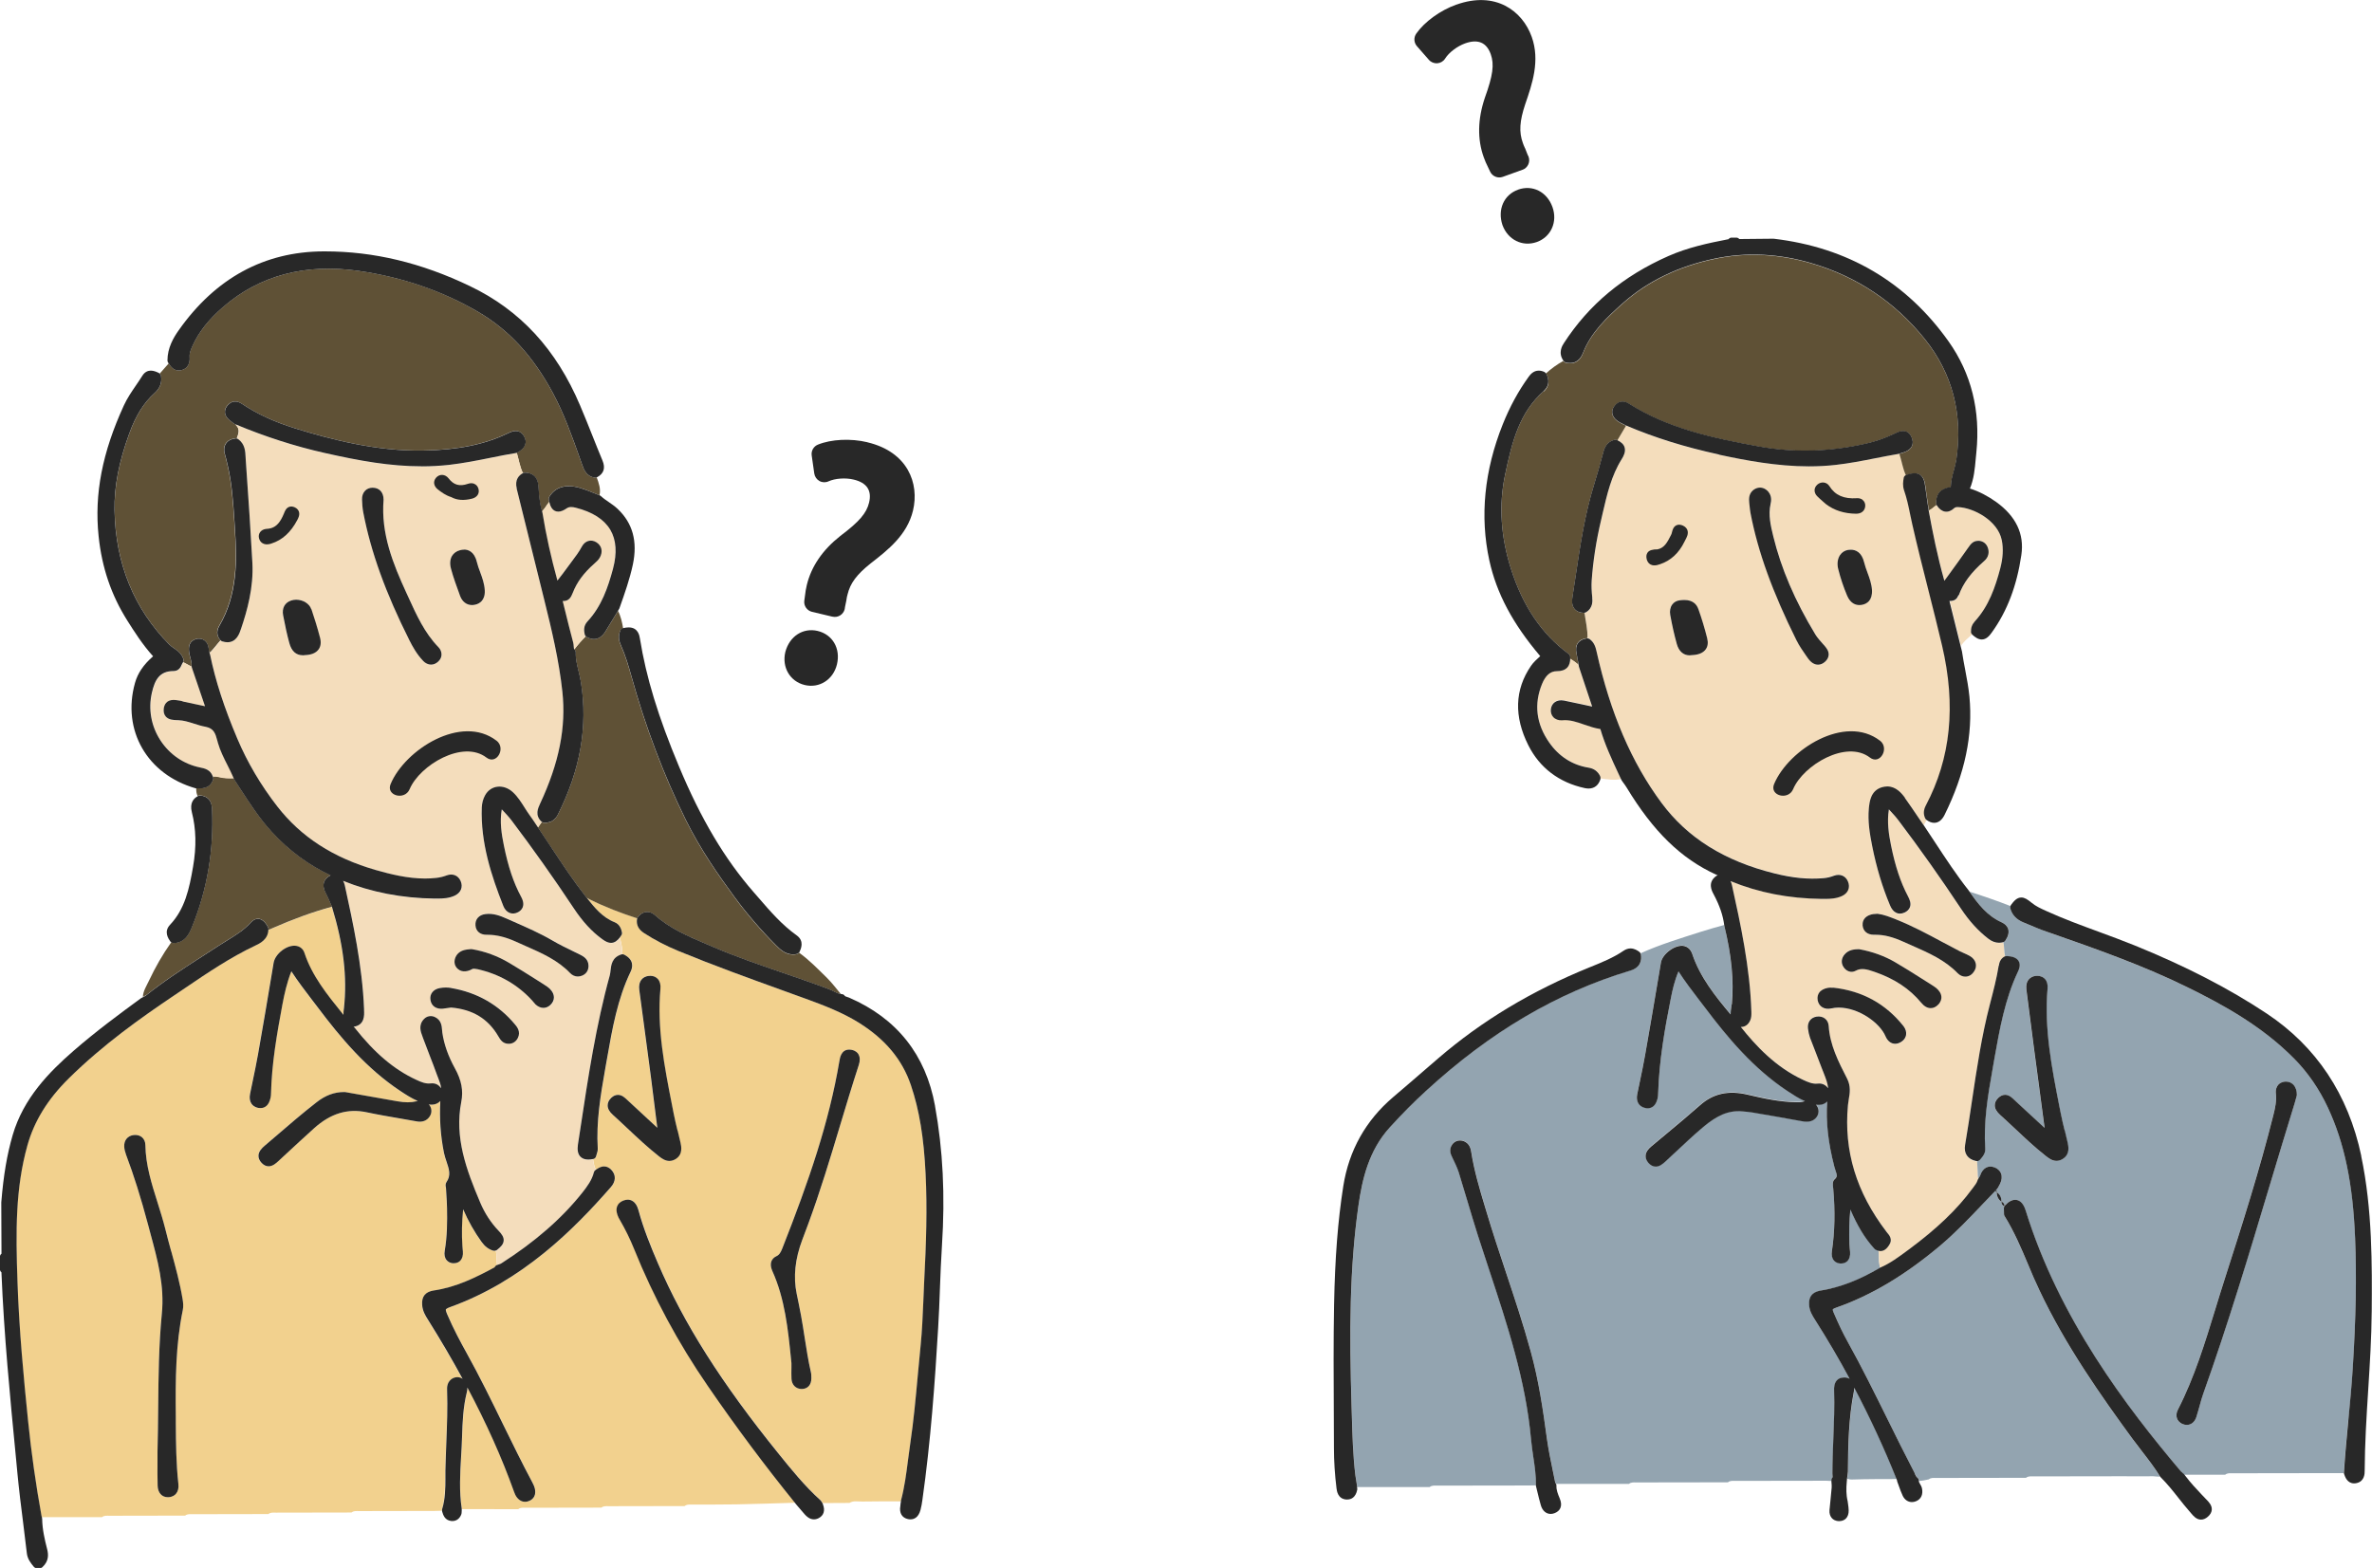<?xml version="1.0" encoding="UTF-8"?><svg id="_レイヤー_2" xmlns="http://www.w3.org/2000/svg" viewBox="0 0 350 231.41"><defs><style>.cls-1{fill:#93a4b0;}.cls-2{fill:#282828;}.cls-3{fill:#f2d18e;}.cls-4{fill:#5f5136;}.cls-5{fill:#f4ddbc;}</style></defs><g id="_レイヤー_1-2"><path class="cls-1" d="M270.4,218.1s.04-.12.02-.33c0-.09-.01-.18-.02-.27,0-1.76.07-3.55.14-5.28.09-2.29.18-4.65.11-6.97-.02-.45.01-1.09.43-1.53.18-.18.5-.4,1.03-.4.01,0,.13,0,.14,0,.29.02.52.1.69.19-1.58-2.92-3.25-5.78-5.02-8.57l-.07-.11c-.41-.65-.83-1.31-.89-2.25-.09-1.61.97-1.97,1.78-2.1,2.8-.45,5.63-1.55,8.67-3.35.01,0,.03-.01.04-.02-.05-.13-.09-.26-.11-.39-.14-.7-.06-1.45-.16-2.16-.15-.03-.29-.08-.44-.17-.05-.03-.1-.07-.14-.11-1.51-1.65-2.58-3.55-3.57-5.81-.17,1.61-.21,3.26-.14,5.14,0,.21.03.41.05.61.02.17.04.35.05.52.04.56-.09,1.01-.37,1.31-.16.18-.46.38-.95.38-.01,0-.12,0-.14,0-.51-.04-.8-.28-.95-.47-.26-.33-.35-.8-.27-1.39.42-2.85.49-5.86.19-9.21l-.02-.17c-.05-.4-.11-.89.24-1.2.4-.35.35-.61.11-1.31-.06-.17-.12-.34-.16-.52-.92-3.59-1.26-6.69-1.06-9.64-.4.4-.94.57-1.66.47.02.03.05.05.07.07.41.53.43,1.2.04,1.75-.45.65-1.21.8-2.12.63-2.46-.46-4.92-.88-7.39-1.3-.4-.07-.81-.1-1.22-.14l-.58-.05c-.06,0-.15,0-.24,0-2.28,0-4.05,1.35-5.52,2.62-1.25,1.08-2.48,2.23-3.67,3.34-.53.5-1.06,1-1.6,1.49-.41.37-.85.73-1.41.73-.4,0-.76-.18-1.08-.55-.3-.35-.44-.72-.41-1.1.05-.6.49-1.05.87-1.36.72-.6,1.44-1.2,2.16-1.8,1.65-1.37,3.35-2.79,4.98-4.23,1.97-1.74,4.2-2.25,7.07-1.57,2.27.54,4.7,1.07,7.17,1.11h.34c.16,0,.36,0,.52-.05.11-.03.24-.07.39-.1-.94-.41-1.79-.96-2.6-1.51-5.04-3.35-8.8-7.87-12.11-12.26-.31-.42-.63-.83-.95-1.24-1-1.31-2.04-2.65-2.99-4.14-.58,1.36-.87,2.7-1.13,3.98-.89,4.45-1.73,9.22-1.87,13.99,0,.24-.03.52-.09.8-.29,1.18-.95,1.43-1.46,1.43-.12,0-.26-.02-.39-.05-.92-.22-1.36-.99-1.15-2.02.13-.64.26-1.29.4-1.93.26-1.28.53-2.55.76-3.84.68-3.86,1.33-7.72,1.99-11.59l.35-2.08c.22-1.31,2.19-2.73,3.45-2.43.39.09.9.37,1.17,1.17,1.15,3.42,3.4,6.23,5.66,8.92,0-.35.04-.69.09-.99.03-.17.05-.35.07-.52.32-3.55-.04-7.25-1.12-11.65-1.13.32-2.26.62-3.37.98-3.02.97-6.05,1.88-8.95,3.19.02.04.04.08.05.12.14.85-.01,1.95-1.58,2.42-10.8,3.23-20.65,9.03-30.12,17.74-1.77,1.63-3.52,3.39-5.34,5.38-3.12,3.42-4.09,7.74-4.63,11.52-1.32,9.29-1.36,18.59-1.02,29.7l.04,1.31c.08,2.9.17,5.89.52,8.81.05.38.11.76.18,1.14l.09.64c3.55,0,7.1,0,10.65,0h.04c.33-.27.72-.21,1.1-.21,4.48,0,8.96-.02,13.45-.02.38,0,.75-.01,1.13-.02,0,0,0-.01,0-.02.03-1.42-.18-2.85-.39-4.24-.12-.84-.25-1.71-.33-2.57-.77-8.64-3.51-16.94-6.17-24.97-.57-1.71-1.13-3.43-1.68-5.14-.55-1.71-1.06-3.43-1.57-5.15-.41-1.38-.82-2.76-1.25-4.14-.2-.65-.51-1.29-.82-1.92l-.11-.23c-.22-.45-.58-1.21,0-1.99.36-.47.94-.66,1.53-.5,1.03.28,1.19,1.28,1.24,1.6.44,2.75,1.25,5.48,2.03,8.11l.2.66c.9,3.02,1.91,6.06,2.89,9,1.27,3.82,2.59,7.77,3.67,11.72,1.16,4.25,1.79,8.53,2.39,12.9.2,1.51.52,3.04.83,4.52.14.66.27,1.31.4,1.97,0,0,0,0,.01.01.04.05.07.1.09.16,3.58,0,7.15,0,10.73,0h.04c.33-.27.72-.21,1.1-.21,4.48-.01,8.97-.02,13.45-.02,0,0,.04,0,.04,0,.33-.27.72-.21,1.1-.21,4.48,0,8.96-.02,13.45-.02.25.01.5.04.75.03,0-.03,0-.06,0-.1,0-.15.05-.3.15-.41Z"/><path class="cls-1" d="M279.87,218.29c-1.84-4.59-3.93-9.1-6.24-13.48,0,.17,0,.35-.05.55-.78,3.92-.86,7.85-.88,11.86-.05.35-.09.69-.13,1.02.19.08.43.13.75.12,2.18-.07,4.36-.06,6.55-.07Z"/><polygon class="cls-2" points="271.67 185.87 271.67 185.89 271.67 185.87 271.67 185.87"/><path class="cls-5" d="M284.22,118.88c3.69-7.01,4.47-14.73,2.39-23.6-.64-2.74-1.33-5.46-2.02-8.18-.8-3.18-1.64-6.48-2.38-9.74-.11-.47-.2-.93-.3-1.4-.25-1.19-.5-2.42-.9-3.57-.24-.68-.15-1.33-.05-1.88.03-.17.14-.29.29-.37-.49-1-.61-2.13-.98-3.18-.04.01-.1.03-.12.03-1.16.19-2.32.42-3.47.65-1.88.37-3.82.75-5.77.97-1.29.15-2.64.22-4.01.22-4.68,0-9.33-.87-13.26-1.73-4.98-1.08-9.45-2.48-13.64-4.25-.03-.01-.04-.02-.07-.03-.42.72-.85,1.44-1.27,2.15.58.27.93.62,1.07,1.06.19.64-.14,1.29-.42,1.72-1.52,2.41-2.18,5.23-2.81,7.96l-.25,1.09c-.7,2.95-1.17,5.95-1.38,8.89-.05.74-.03,1.53.09,2.54.04.37.17,1.5-.93,2.15-.07.04-.14.05-.22.06.17,1.25.48,2.48.44,3.75.1,0,.2.03.28.09.75.53.93,1.31,1.05,1.89,2.02,9.05,5.15,16.35,9.58,22.31,3.83,5.17,9.28,8.57,16.66,10.4,2.68.67,4.95.9,7.25.7.49-.04.99-.16,1.53-.36.9-.33,1.71,0,2.06.84.38.89.03,1.74-.89,2.16-.82.37-1.69.43-2.5.43h-.46c-4.92-.07-9.35-.94-13.48-2.63.09.17.17.36.21.57,1.26,5.72,2.69,12.2,2.87,18.73.01.42,0,.87-.17,1.26-.28.62-.76.97-1.36.97,0,0-.01,0-.02,0,2.16,2.72,5.11,5.91,9.21,7.82.68.31,1.37.64,2.13.54.75-.09,1.22.26,1.54.68-.07-.74-.35-1.46-.65-2.22-.11-.28-.23-.56-.33-.84-.3-.82-.62-1.64-.94-2.45-.26-.65-.51-1.3-.76-1.96-.15-.4-.25-.85-.3-1.37-.1-.9.39-1.58,1.25-1.72.98-.17,1.75.44,1.81,1.36.18,2.82,1.42,5.23,2.72,7.79.58,1.13.4,2.16.24,3.06-.05.29-.1.57-.12.86-.62,6.74,1.23,12.84,5.67,18.66.05.06.09.12.14.18.28.34.81.97.29,1.77-.21.32-.6.92-1.31.92-.09,0-.19-.02-.28-.04.11.71.02,1.46.16,2.16.03.13.07.26.11.39,1.47-.65,2.75-1.59,3.98-2.5l.22-.16c4.15-3.07,7.13-5.92,9.38-8.97l.16-.21c.27-.36.53-.7.64-1.08.01-.04.03-.08.05-.12.02-.03.04-.07.06-.1-.05-.12-.08-.25-.08-.41-.02-.72-.07-1.45-.11-2.17,0,0-.02,0-.03,0-.04,0-.07,0-.11-.01-1.26-.26-1.87-1.13-1.65-2.38.37-2.17.7-4.39,1.02-6.54.7-4.7,1.42-9.56,2.65-14.26.5-1.92.99-3.8,1.29-5.67.05-.3.16-1.01.86-1.36.02-.01.06,0,.08-.02-.16-.68-.1-1.4-.25-2.08,0,0-.01,0-.02,0-.2.05-.4.08-.6.08-.54,0-1.07-.2-1.59-.6-1.5-1.16-2.83-2.62-4.06-4.48-2.96-4.46-6.05-8.83-9.19-12.98-.39-.52-.85-1.01-1.29-1.49l-.11-.12s-.02-.02-.02-.03c0,.01,0,.03,0,.04-.3,1.82-.02,3.62.32,5.3.62,3.06,1.41,5.43,2.49,7.48.27.51.49,1.06.31,1.6-.12.36-.4.64-.83.83-.22.1-.44.15-.65.15-.95,0-1.36-.97-1.49-1.28-1.11-2.65-1.97-5.5-2.61-8.7-.35-1.75-.68-3.63-.49-5.55.09-.97.25-2.58,1.89-3.11.28-.09.56-.13.83-.13,1.26,0,2.1.96,2.61,1.68.69.96,1.36,1.95,2.02,2.93l.74,1.08c.14-.26.27-.53.43-.78-.05-.05-.1-.1-.14-.16-.31-.62-.28-1.25.08-1.94ZM251.66,95.86c-.38.51-1.06.79-2.03.83-.07.02-.2.03-.33.03-.92,0-1.59-.59-1.89-1.67-.37-1.34-.69-2.74-.97-4.3-.11-.58,0-1.13.29-1.52.25-.35.63-.57,1.1-.63.23-.03.47-.05.7-.05,1.31,0,1.84.72,2.05,1.32.5,1.39.94,2.85,1.31,4.33.17.67.09,1.23-.23,1.67ZM276.22,87.07c.07,1.55-.75,2.04-1.45,2.18-.15.03-.29.04-.42.04-.55,0-1.31-.24-1.8-1.39-.54-1.28-.98-2.59-1.31-3.91-.19-.78-.1-1.53.26-2.07.28-.42.7-.69,1.19-.77.14-.02.28-.03.4-.03.7,0,1.61.33,1.98,1.89.12.49.29.97.48,1.48.3.81.61,1.65.67,2.58ZM258.32,75.75c-.07-.35-.11-.71-.14-1.07l-.05-.45c-.05-.5-.15-1.53.87-2.07.57-.3,1.21-.23,1.71.19.86.73.64,1.71.57,2.03-.37,1.63.03,3.29.39,4.76,1.16,4.77,3.2,9.52,6.22,14.52.3.49.71.95,1.12,1.4l.12.13c.37.41.75.89.72,1.49-.02.37-.2.7-.54,1-.33.28-.67.43-1.03.43-.55,0-1.06-.34-1.53-1l-.18-.26c-.52-.74-1.05-1.51-1.47-2.35-3.51-7.06-5.66-13.01-6.77-18.74ZM281.26,152.77c-.05.29-.22.71-.74,1.03-.29.18-.58.27-.87.27-.61,0-1.12-.4-1.42-1.1-.85-2-3.99-4.24-6.91-4.24-.38,0-.74.04-1.08.12-1.02.23-1.84-.26-2.02-1.18-.1-.54.06-.92.21-1.13.26-.37.7-.62,1.33-.73.2-.04.4-.03.6-.02h.2c4.27.49,7.72,2.41,10.34,5.69.32.41.46.87.38,1.3ZM285.96,148.27c-.33.34-.69.51-1.09.51-.5,0-.97-.27-1.42-.81-1.68-2.03-3.9-3.51-6.78-4.51l-.2-.07c-.97-.34-1.88-.59-2.67-.13-.64.37-1.43.1-1.84-.61-.35-.6-.27-1.28.23-1.83.61-.67,1.44-.71,1.99-.74.04,0,.08,0,.12,0,1.96.36,3.76,1.01,5.36,1.95,1.32.78,2.61,1.59,3.91,2.41l1.5.95c.18.11.36.24.53.37.52.43.79.88.82,1.36.02.28-.05.71-.48,1.15ZM276.95,134.87h.13c.89.11,1.79.47,2.65.81l.12.05c2.33.93,4.56,2.13,6.71,3.28.87.46,1.73.93,2.61,1.38.19.1.39.18.59.27.3.13.61.26.89.43.48.28.78.66.88,1.1.06.29.06.75-.3,1.26-.32.44-.76.69-1.24.69-.41,0-.81-.18-1.13-.51-1.86-1.92-4.2-2.95-6.68-4.05-.42-.19-.84-.37-1.26-.56-1.62-.74-2.9-1.06-4.15-1.06h-.25s0,0,0,0c-1,0-1.61-.56-1.68-1.45-.03-.39.1-.74.36-1.03.37-.4.99-.61,1.75-.61Z"/><path class="cls-1" d="M346.52,209.61c.24-2.52.49-5.12.65-7.68.46-7.47.57-13.55.35-19.13-.33-8.12-1.57-14.08-4.03-19.34-1.28-2.75-2.96-5.18-4.99-7.23-4.75-4.81-10.46-7.94-15.92-10.61-6.51-3.18-13.45-5.61-20.15-7.96l-.3-.1c-1.02-.36-2.02-.78-2.99-1.18l-.58-.24c-1.02-.42-1.67-1.12-1.92-2.07-.03-.11-.01-.23.03-.34-1.94-.76-3.91-1.44-5.9-2.08-.05-.02-.09-.02-.13-.03,1.23,1.8,2.6,3.57,4.7,4.5.54.24.87.58,1,1.02.14.49,0,1.05-.42,1.7-.07.11-.18.19-.31.23.14.68.09,1.4.25,2.08.07-.02.13-.05.2-.04.65.04,1.43.16,1.78.74.35.6.02,1.31-.09,1.54-1.94,4.09-2.73,8.59-3.5,12.94l-.24,1.38c-.75,4.19-1.35,7.96-1.1,11.79.05.73-.33,1.17-.64,1.53l-.13.15c-.1.13-.25.19-.41.2.04.72.09,1.45.11,2.17,0,.16.03.29.08.41.03-.04.05-.09.08-.13.08-.13.16-.25.19-.35.35-1.08,1.19-1.55,2.13-1.17.58.23.83.61.94.89.17.44.12.97-.14,1.52-.06.12-.12.24-.19.35l-.09.18s-.1.14-.12.17l-.17.21s0,0,0,0c.07.09.09.21.08.34h0c.5.32.68.81.69,1.37,0,0,0,0,0,.01.3.11.43.33.45.63.02-.02.02-.05.04-.06.53-.56,1.03-.84,1.52-.84s1.14.27,1.54,1.55c4.94,15.97,14.84,28.98,22.92,38.54.04.03.09.06.11.08l.24.24c.04.06.09.1.13.16,1.93,0,3.87,0,5.8,0h.27c.33-.27.72-.21,1.1-.21,4.4,0,8.81-.01,13.21-.02,1.06,0,2.13,0,3.19,0,0-.01,0-.02,0-.04.16-2.59.41-5.22.65-7.75ZM304.39,171.02c-.31.2-.63.31-.96.31-.66,0-1.19-.42-1.58-.72-1.58-1.25-3.07-2.64-4.5-3.99-.74-.7-1.48-1.39-2.24-2.07-.52-.47-.78-.93-.79-1.4,0-.4.16-.78.51-1.11.32-.31.66-.46,1.01-.46.57,0,.99.4,1.33.72l.09.09c1.22,1.14,2.45,2.27,3.68,3.4l.73.67-1.57-11.77c-.38-2.89-.76-5.78-1.12-8.67-.07-.61.05-1.13.37-1.49.2-.23.57-.5,1.2-.51h0c.63,0,.98.25,1.17.46.31.34.44.83.39,1.41-.52,5.89.63,11.74,1.74,17.4l.2,1c.17.86.37,1.71.58,2.56.14.57.28,1.13.4,1.7.15.66.4,1.78-.66,2.48ZM338.88,161.73l-.07.26c-.07.26-.15.56-.24.86-1.25,4.04-2.46,8.08-3.68,12.13-3.04,10.1-6.17,20.54-9.78,30.66-.21.6-.39,1.24-.56,1.86-.15.56-.3,1.12-.49,1.67-.24.71-.75,1.13-1.39,1.13-.2,0-.42-.05-.63-.13-.52-.22-.73-.57-.82-.82-.14-.4-.1-.85.14-1.32,2.43-4.73,4-9.88,5.53-14.87.44-1.43.87-2.85,1.33-4.27,2.75-8.55,5.19-16.29,7.22-24.33.25-.99.48-2.05.37-3.11-.07-.69.14-1.11.33-1.33.18-.21.52-.46,1.12-.49h0c.45,0,.82.16,1.1.44.36.36.54.9.53,1.52,0,.05,0,.09-.02.14Z"/><path class="cls-4" d="M227.77,57.73c-3.55,3.15-4.65,7.33-5.71,12.46-.91,4.4-.62,9.02.88,13.74,1.75,5.53,4.54,9.64,8.52,12.59.14.1.22.26.23.43,0,.09,0,.19,0,.29.44.24.83.55,1.22.87l-.07-.43c-.07-.42-.13-.85-.23-1.27-.13-.62-.07-1.13.2-1.52.26-.38.7-.62,1.31-.7.04,0,.08,0,.12,0,.04-1.27-.27-2.5-.44-3.75-.02,0-.04.02-.06.02,0,0-.01,0-.02,0-.61-.02-1.08-.21-1.38-.58-.44-.53-.39-1.26-.31-1.75.17-1.07.33-2.14.49-3.22.66-4.42,1.34-8.99,2.7-13.37.45-1.44.88-2.98,1.38-4.85.26-.98.79-1.56,1.63-1.77.12-.03.25-.02.37.03.02,0,.04.02.06.03.42-.72.85-1.43,1.27-2.15-.14-.07-.26-.13-.37-.18-.34-.16-.68-.33-1-.58-.74-.58-.89-1.38-.38-2.08.42-.59.9-.71,1.23-.71.3,0,.61.1.93.3,5.77,3.68,12.36,5.09,19.17,6.33,5.2.95,10.54.8,15.93-.44,1.31-.3,2.67-.78,4.02-1.41l.11-.05c.37-.18.8-.38,1.24-.38.4,0,.94.16,1.26.94.21.49.21.93.03,1.32-.3.6-1,.86-1.57,1.01-.07.02-.14.04-.21.07-.01,0-.04.01-.06.02.36,1.04.49,2.18.98,3.18.03-.02.06-.05.1-.06.52-.16.89-.23,1.21-.23,1.33,0,1.49,1.34,1.58,2.06.09.81.22,1.61.34,2.41l.15,1.02c.43-.19.76-.55,1.15-.81-.03-.06-.06-.12-.06-.18-.11-1.34.58-2.21,1.94-2.44.06-.01.13-.02.2-.02.02-.9.25-1.71.46-2.5.15-.55.29-1.07.37-1.6.97-6.7-.59-12.65-4.62-17.7-4.39-5.49-10.05-9.28-16.83-11.26-4.79-1.4-9.54-1.62-14.12-.67-5.4,1.12-9.99,3.34-13.64,6.59-2.44,2.17-4.72,4.35-5.86,7.29-.15.38-.6,1.55-1.93,1.55-.2,0-.4-.02-.63-.07-.13-.03-.25-.11-.33-.21-.02-.02-.02-.05-.04-.07-.94.51-1.8,1.15-2.59,1.86.03.04.09.06.11.11.49,1,.35,1.86-.41,2.54Z"/><path class="cls-1" d="M314.74,212.48c-4.68-6.4-9.99-13.91-13.84-22.09-.58-1.24-1.12-2.52-1.65-3.75-1.02-2.41-2.07-4.9-3.47-7.15-.05-.09-.08-.18-.09-.28l-.02-.89c0-.1.03-.2.08-.29-.29-.12-.42-.36-.43-.68-.5-.33-.7-.81-.69-1.39-.12-.04-.18-.11-.21-.2-.68.71-1.33,1.39-1.98,2.07-1.91,2.01-3.89,4.09-6.06,5.93-5.22,4.41-10.28,7.44-15.46,9.24-.43.15-.47.25-.48.25,0,0-.04.1.13.49.77,1.78,1.41,3.11,2.08,4.32,2.09,3.74,4.01,7.63,5.86,11.39,1.26,2.56,2.57,5.2,3.91,7.77.05.09.09.19.14.28.12.25.22.46.38.58.15.11.23.3.22.49.49-.01.96-.13,1.44-.23.33-.27.72-.21,1.1-.21,4.33,0,8.66-.01,12.98-.02h.27c.33-.27.72-.21,1.1-.21,4.41,0,8.81-.02,13.22-.02,1.48,0,2.96.03,4.44,0,.32,0,.67.1,1,.04-.76-1.27-1.69-2.47-2.6-3.63-.47-.6-.93-1.19-1.38-1.81Z"/><path class="cls-5" d="M291.39,91.71c2.08-2.25,3.04-5.07,3.75-7.79.41-1.56.49-2.94.23-4.21-.59-2.89-4.16-4.78-6.46-4.87-.3,0-.43.04-.55.15-.88.82-1.87.68-2.57-.39-.02-.02-.02-.05-.03-.08-.39.25-.72.62-1.15.81v.04c.59,3.22,1.28,6.7,2.31,10.35l.52-.71c1.02-1.41,2.01-2.77,2.97-4.14l.09-.12c.27-.39.63-.93,1.4-.93.02,0,.15,0,.17,0,.59.06,1.04.42,1.25.97.28.74.09,1.47-.5,1.99-1.97,1.71-3.14,3.28-3.78,5.09-.22.61-.64.88-1.32.84l1.64,6.62c.4-.68,1.05-1.17,1.64-1.69-.09-.1-.15-.22-.16-.35-.03-.61.16-1.14.56-1.57Z"/><path class="cls-5" d="M236.12,107.55h0c-.83-.12-1.62-.39-2.37-.65-1.11-.38-2.14-.75-3.28-.64-.48.04-.98-.13-1.3-.47-.27-.29-.4-.69-.36-1.11.08-.97.88-1.53,1.94-1.33.86.17,1.71.35,2.56.54l1.39.3c.07.02.14.03.21.04l-1.95-5.86-.05-.28c-.39-.31-.79-.62-1.22-.87,0,.42-.09.93-.45,1.31-.34.35-.84.52-1.53.52-.95,0-1.66.61-2.17,1.87-1.22,2.99-.87,5.9,1.06,8.67,1.42,2.04,3.43,3.32,5.8,3.7.82.13,1.37.54,1.73,1.28.05.1.06.21.05.32,1,.13,2.01.31,3.01.09l-.44-.93c-.97-2.08-1.97-4.23-2.63-6.5Z"/><path class="cls-2" d="M294.42,175.76c.03.09.09.16.21.2,0,.58.2,1.06.69,1.39,0,.32.13.55.43.68.01-.02.02-.03.03-.05-.02-.29-.16-.52-.45-.63h0s0,0,0-.01c-.01-.57-.19-1.05-.69-1.37h0c0-.13-.01-.25-.08-.34-.05.05-.09.09-.13.14Z"/><path class="cls-2" d="M231.04,53.51c.23.05.43.07.63.07,1.33,0,1.78-1.17,1.93-1.55,1.15-2.94,3.43-5.13,5.86-7.29,3.65-3.25,8.24-5.47,13.64-6.59,4.58-.95,9.34-.73,14.12.67,6.78,1.98,12.44,5.77,16.83,11.26,4.03,5.05,5.59,11,4.62,17.7-.08.53-.22,1.05-.37,1.6-.22.79-.44,1.61-.46,2.5-.07,0-.14.01-.2.02-1.36.23-2.05,1.1-1.94,2.44,0,.07.04.12.06.18.01.03.01.05.03.08.7,1.07,1.69,1.22,2.57.39.12-.11.25-.15.55-.15,2.3.09,5.87,1.98,6.46,4.87.26,1.27.18,2.65-.23,4.21-.72,2.71-1.67,5.53-3.75,7.79-.4.44-.59.97-.56,1.57,0,.13.07.25.16.35.01.01.02.03.03.04.41.37.87.71,1.4.71.65,0,1.11-.51,1.47-1.02,2.27-3.14,3.7-6.88,4.37-11.45.46-3.1-.8-5.73-3.72-7.83-1.25-.89-2.54-1.56-3.84-1.97,0,0-.02,0-.03,0,.6-1.44.73-2.95.86-4.41.03-.31.05-.62.09-.92.63-6.15-.75-11.66-4.09-16.38-6.22-8.77-14.88-13.88-25.82-15.17l-5.07.05c-.11-.13-.26-.21-.44-.21h-.7c-.19,0-.36.1-.46.24-.04,0-.09.01-.09.01-2.99.58-5.91,1.21-8.75,2.46-6.7,2.96-11.75,7.17-15.44,12.86-.23.35-.9,1.4-.08,2.58.02.02.02.05.04.07.08.11.2.19.33.21Z"/><path class="cls-2" d="M348.42,170.61c-1.92-9.08-6.63-16.16-13.98-21.04-5.56-3.69-11.92-6.97-19.45-10.03-1.75-.71-3.55-1.37-5.28-2.01-2.58-.95-5.26-1.93-7.8-3.09-.79-.36-1.54-.7-2.17-1.23-.56-.46-1-.75-1.48-.75-.66,0-1.1.52-1.54,1.11-.03.04-.05.1-.06.15-.04.11-.06.22-.03.34.25.95.9,1.65,1.92,2.07l.58.24c.97.41,1.97.83,2.99,1.18l.3.1c6.71,2.35,13.65,4.78,20.15,7.96,5.46,2.67,11.17,5.81,15.92,10.61,2.03,2.05,3.71,4.48,4.99,7.23,2.46,5.26,3.7,11.23,4.03,19.34.23,5.59.12,11.67-.35,19.13-.16,2.56-.41,5.16-.65,7.68-.24,2.54-.49,5.16-.65,7.75,0,.01,0,.02,0,.04,0,.06,0,.12.03.18.14.41.47,1.36,1.47,1.36.13,0,.26-.02.4-.05,1.15-.28,1.16-1.4,1.16-1.82.02-3.97.27-8.01.52-11.91.24-3.81.49-7.75.52-11.65.05-6.69.11-15.02-1.56-22.91Z"/><path class="cls-2" d="M200.26,219.5l-.09-.64c-.06-.38-.13-.76-.18-1.14-.35-2.92-.44-5.91-.52-8.81l-.04-1.31c-.34-11.1-.3-20.4,1.02-29.7.54-3.78,1.5-8.1,4.63-11.52,1.82-2,3.57-3.76,5.34-5.38,9.47-8.7,19.32-14.5,30.12-17.74,1.57-.47,1.72-1.58,1.58-2.42,0-.04-.03-.08-.05-.12-.04-.09-.09-.17-.17-.23-.29-.22-.75-.51-1.31-.51-.35,0-.7.12-1.04.35-1.46,1-3.15,1.69-4.78,2.35l-.18.07c-8.61,3.5-15.92,7.9-22.35,13.43l-1.97,1.7c-1.56,1.35-3.12,2.7-4.69,4.03-4.06,3.45-6.54,7.88-7.37,13.15-.8,5.07-1.23,10.62-1.36,17.47-.1,5.38-.07,10.84-.04,16.13,0,1.69.02,3.38.02,5.06,0,1.93.13,3.93.38,5.95.05.38.19,1.54,1.42,1.64.02,0,.14,0,.16,0,.54,0,1.24-.25,1.48-1.46,0-.04,0-.08,0-.11,0-.01,0-.03,0-.04l-.03-.21ZM198.8,220.75s0,0,0,0v.02s0-.02,0-.02Z"/><path class="cls-2" d="M236.13,114.58c-.37-.74-.92-1.15-1.73-1.28-2.37-.38-4.37-1.65-5.8-3.7-1.93-2.76-2.29-5.68-1.06-8.67.52-1.26,1.23-1.87,2.17-1.87.69,0,1.19-.17,1.53-.52.36-.38.45-.88.45-1.31,0-.1,0-.2,0-.29,0-.17-.09-.33-.23-.43-3.98-2.94-6.77-7.06-8.52-12.59-1.5-4.72-1.79-9.35-.88-13.74,1.07-5.13,2.16-9.3,5.71-12.46.76-.68.9-1.53.41-2.54-.02-.05-.08-.07-.11-.11-.05-.06-.09-.12-.16-.16-.3-.14-.58-.21-.86-.21-.75,0-1.21.52-1.49.91-1.53,2.12-2.77,4.4-3.81,6.99-2.74,6.84-3.41,13.61-1.99,20.12,1.06,4.84,3.45,9.34,7.51,14.12-.03.02-.05.04-.08.07-.45.41-.92.83-1.29,1.37-2.4,3.51-2.53,7.46-.38,11.73,1.66,3.3,4.52,5.48,8.29,6.3.21.04.4.07.59.07.87,0,1.49-.5,1.76-1.41,0-.03,0-.06,0-.09.01-.11,0-.22-.05-.32Z"/><path class="cls-2" d="M289.02,87.87c.65-1.8,1.81-3.37,3.78-5.09.6-.52.78-1.25.5-1.99-.21-.55-.66-.91-1.25-.97-.02,0-.15,0-.17,0-.76,0-1.13.54-1.4.93l-.09.12c-.96,1.37-1.94,2.73-2.97,4.14l-.52.71c-1.03-3.65-1.72-7.13-2.31-10.35v-.04s-.16-1.02-.16-1.02c-.12-.8-.24-1.61-.34-2.41-.09-.72-.25-2.06-1.58-2.06-.31,0-.68.07-1.21.23-.04.01-.06.04-.1.06-.14.08-.26.21-.29.37-.1.55-.19,1.2.05,1.88.4,1.15.66,2.38.9,3.57.1.47.19.94.3,1.4.74,3.26,1.57,6.55,2.38,9.74.69,2.72,1.38,5.45,2.02,8.18,2.08,8.87,1.3,16.59-2.39,23.6-.36.69-.39,1.32-.08,1.94.03.06.08.11.14.16.01.01.02.03.03.04.39.28.77.43,1.13.43.64,0,1.16-.4,1.55-1.19,3-6.08,4.19-11.78,3.66-17.43-.13-1.34-.38-2.65-.62-3.93-.17-.89-.34-1.79-.48-2.74l-.21-.84-1.64-6.62c.68.04,1.11-.23,1.32-.84Z"/><path class="cls-2" d="M282.56,217.5c-.04-.1-.09-.19-.14-.28-1.34-2.57-2.65-5.21-3.91-7.77-1.86-3.76-3.78-7.66-5.86-11.39-.67-1.21-1.32-2.54-2.08-4.32-.17-.39-.13-.49-.13-.49,0,0,.05-.1.48-.25,5.19-1.81,10.24-4.83,15.46-9.24,2.17-1.84,4.15-3.92,6.06-5.93.65-.68,1.3-1.36,1.98-2.07.05-.05.09-.09.13-.14,0,0,0,0,0,0l.17-.21s.11-.14.12-.17l.09-.18c.06-.12.13-.23.19-.35.26-.55.31-1.07.14-1.52-.11-.28-.36-.66-.94-.89-.94-.38-1.78.1-2.13,1.17-.03.1-.11.22-.19.35-.03.04-.05.09-.08.13-.02.03-.04.07-.06.1-.02.04-.04.08-.05.12-.11.38-.37.73-.64,1.08l-.16.21c-2.25,3.05-5.23,5.9-9.38,8.97l-.22.16c-1.23.91-2.5,1.86-3.98,2.5-.01,0-.03.01-.04.02-3.04,1.8-5.88,2.89-8.67,3.35-.81.13-1.87.49-1.78,2.1.05.93.48,1.6.89,2.25l.07.11c1.77,2.79,3.45,5.65,5.02,8.57-.18-.1-.4-.18-.69-.19-.01,0-.13,0-.14,0-.54,0-.86.22-1.03.4-.42.43-.45,1.08-.43,1.53.08,2.32-.02,4.69-.11,6.97-.07,1.73-.14,3.51-.14,5.28,0,.09,0,.18.02.27.02.21.02.29-.02.33-.1.11-.16.26-.15.41,0,.03,0,.06,0,.1,0,.1.01.19.02.28.02.23.04.46.02.69-.04.53-.1,1.06-.15,1.58-.06.58-.12,1.16-.17,1.74-.04.48.09.89.35,1.18.17.19.5.43,1.04.44,0,0,.03,0,.04,0,.51,0,.82-.21,1-.39.27-.28.41-.69.4-1.18,0-.31-.05-.62-.09-.93l-.06-.44c-.23-.94-.22-1.89-.13-2.87.01-.15.02-.3.04-.45.04-.34.08-.68.13-1.02.02-4.02.11-7.95.88-11.86.04-.2.05-.38.05-.55,2.31,4.38,4.4,8.89,6.24,13.48.02.05.04.11.07.16v.06s.05.19.05.19c.07.2.14.4.22.6.17.48.35.99.58,1.47.28.58.78.92,1.35.92.2,0,.41-.04.62-.13.74-.31,1.05-1,.87-1.88-.06-.27-.18-.48-.29-.66-.11-.2-.18-.31-.17-.42,0,0,0-.01,0-.02.01-.19-.07-.38-.22-.49-.16-.12-.26-.33-.38-.58ZM271.41,223.95h0s0,0,0,0Z"/><path class="cls-2" d="M322.16,217.49l-.24-.24s-.07-.06-.11-.08c-8.08-9.56-17.98-22.57-22.92-38.54-.4-1.28-1.06-1.55-1.54-1.55s-.99.27-1.52.84c-.02.02-.03.04-.04.06-.01.02-.02.03-.03.05-.05.09-.08.18-.08.29l.02.89c0,.1.03.2.09.28,1.4,2.25,2.46,4.74,3.47,7.15.52,1.24,1.06,2.52,1.65,3.75,3.85,8.18,9.16,15.69,13.84,22.09.45.61.91,1.21,1.38,1.81.9,1.16,1.83,2.36,2.6,3.63,0,0,0,0,0,0,.02.04.05.08.09.11.95.94,1.81,2.02,2.63,3.06.54.68,1.08,1.37,1.66,2.02l.16.19c.36.43.82.98,1.5.98.34,0,.68-.14,1-.42.37-.32.57-.67.59-1.06.03-.64-.45-1.14-.84-1.53l-.63-.66c-.81-.85-1.63-1.74-2.38-2.72-.06-.08-.13-.15-.19-.24-.04-.06-.09-.1-.13-.16Z"/><path class="cls-2" d="M281.09,117.75c-.52-.72-1.35-1.68-2.61-1.68-.27,0-.55.05-.83.13-1.64.52-1.79,2.14-1.89,3.11-.18,1.92.14,3.79.49,5.55.64,3.2,1.5,6.05,2.61,8.7.13.32.54,1.28,1.49,1.28.21,0,.43-.05.65-.15.43-.19.7-.47.83-.83.18-.54-.04-1.09-.31-1.6-1.08-2.04-1.87-4.42-2.49-7.48-.34-1.67-.61-3.47-.32-5.3,0-.02,0-.03,0-.04,0,0,.02.02.02.03l.11.12c.44.48.9.97,1.29,1.49,3.14,4.15,6.23,8.52,9.19,12.98,1.23,1.86,2.56,3.32,4.06,4.48.53.41,1.05.6,1.59.6.2,0,.4-.03.6-.08,0,0,.01,0,.02,0,.13-.04.24-.12.31-.23.43-.65.56-1.2.42-1.7-.13-.44-.47-.78-1-1.02-2.1-.94-3.47-2.71-4.7-4.5-.04-.07-.09-.13-.14-.2-1.78-2.25-3.38-4.69-4.93-7.05-.53-.81-1.06-1.62-1.6-2.42l-.12-.17-.74-1.08c-.66-.98-1.33-1.97-2.02-2.93Z"/><path class="cls-2" d="M229.5,218.87s0,0-.01-.01c-.13-.66-.26-1.31-.4-1.97-.31-1.48-.62-3.01-.83-4.52-.59-4.37-1.22-8.65-2.39-12.9-1.08-3.96-2.4-7.91-3.67-11.72-.98-2.94-1.99-5.98-2.89-9l-.2-.66c-.79-2.63-1.6-5.36-2.03-8.11-.05-.33-.21-1.32-1.24-1.6-.59-.16-1.17.03-1.53.5-.59.78-.23,1.53,0,1.99l.11.23c.3.62.61,1.27.82,1.92.43,1.38.84,2.76,1.25,4.14.51,1.72,1.03,3.44,1.57,5.15.55,1.72,1.11,3.43,1.68,5.14,2.66,8.03,5.4,16.33,6.17,24.97.08.87.21,1.73.33,2.57.21,1.39.42,2.83.39,4.24,0,0,0,.01,0,.02,0,.04,0,.08.02.12l.2.82c.16.66.32,1.33.51,1.98.23.79.77,1.27,1.45,1.27.19,0,.39-.04.59-.12.41-.16.69-.41.84-.75.17-.4.14-.86-.1-1.43-.26-.63-.51-1.23-.48-1.85,0,0,0-.02,0-.03,0-.08-.02-.16-.05-.23-.02-.06-.05-.11-.09-.16Z"/><path class="cls-2" d="M255.52,148.21c-.02.17-.04.34-.07.52-.05.31-.1.64-.09.99-2.26-2.69-4.51-5.5-5.66-8.92-.27-.8-.79-1.07-1.17-1.17-1.26-.31-3.23,1.12-3.45,2.43l-.35,2.08c-.65,3.86-1.31,7.73-1.99,11.59-.23,1.28-.49,2.56-.76,3.84-.13.64-.27,1.28-.4,1.93-.21,1.03.23,1.81,1.15,2.02.13.03.27.05.39.05.51,0,1.18-.25,1.46-1.43.07-.28.09-.56.09-.8.14-4.76.98-9.54,1.87-13.99.25-1.27.55-2.61,1.13-3.98.95,1.48,1.99,2.83,2.99,4.14.32.41.63.83.95,1.24,3.31,4.39,7.07,8.91,12.11,12.26.82.54,1.66,1.1,2.6,1.51-.14.03-.27.07-.39.1-.16.05-.36.06-.52.06h-.34c-2.46-.04-4.89-.57-7.17-1.11-2.87-.68-5.11-.18-7.07,1.57-1.63,1.44-3.33,2.86-4.98,4.23-.72.6-1.44,1.2-2.16,1.8-.38.32-.82.76-.87,1.36-.03.38.11.75.41,1.1.32.36.68.55,1.08.55.56,0,1-.36,1.41-.73.54-.49,1.07-.99,1.6-1.49,1.19-1.11,2.42-2.27,3.67-3.34,1.48-1.27,3.24-2.62,5.52-2.62.09,0,.18,0,.24,0l.58.05c.41.04.82.07,1.22.14,2.47.42,4.93.84,7.39,1.3.91.17,1.66.01,2.12-.63.39-.55.37-1.22-.04-1.75-.02-.03-.05-.05-.07-.07.72.1,1.26-.06,1.66-.47-.21,2.94.13,6.05,1.06,9.64.04.17.1.34.16.52.25.71.29.96-.11,1.31-.35.31-.29.8-.24,1.2l.02.17c.3,3.35.23,6.36-.19,9.21-.09.59,0,1.06.27,1.39.15.19.44.43.95.47.02,0,.12,0,.14,0,.48,0,.78-.21.95-.38.28-.3.41-.76.37-1.31-.01-.17-.03-.35-.05-.52-.02-.2-.04-.41-.05-.61-.07-1.88-.03-3.53.14-5.14.98,2.26,2.05,4.16,3.57,5.81.04.04.09.08.14.11.15.08.29.13.44.17h0c.09.02.19.04.28.04.71,0,1.1-.6,1.31-.92.53-.81,0-1.44-.29-1.77-.05-.06-.1-.12-.14-.18-4.44-5.82-6.29-11.92-5.67-18.66.03-.29.08-.57.12-.86.16-.9.33-1.93-.24-3.06-1.31-2.55-2.54-4.97-2.72-7.79-.06-.92-.83-1.53-1.81-1.36-.85.15-1.34.82-1.25,1.72.06.52.16.97.3,1.37.25.66.5,1.31.76,1.96.32.81.64,1.63.94,2.45.1.28.21.56.33.84.3.76.58,1.48.65,2.22-.32-.41-.79-.77-1.54-.68-.76.09-1.45-.23-2.13-.54-4.11-1.9-7.05-5.1-9.21-7.82,0,0,.01,0,.02,0,.6,0,1.08-.34,1.36-.97.18-.4.18-.84.17-1.26-.19-6.53-1.61-13.01-2.87-18.73-.05-.21-.12-.4-.21-.57,4.13,1.7,8.56,2.57,13.48,2.63h.46c.82,0,1.69-.05,2.5-.42.92-.42,1.27-1.27.89-2.16-.35-.83-1.16-1.17-2.06-.84-.53.2-1.03.32-1.53.36-2.3.2-4.57-.03-7.25-.7-7.37-1.83-12.82-5.23-16.66-10.4-4.43-5.97-7.56-13.26-9.58-22.31-.13-.57-.3-1.36-1.05-1.89-.09-.06-.19-.08-.28-.09-.04,0-.08-.01-.12,0-.6.09-1.04.32-1.31.7-.27.39-.34.9-.2,1.52.09.42.16.84.23,1.27l.07.43.05.28,1.95,5.86c-.07-.01-.14-.03-.21-.04l-1.39-.3c-.85-.19-1.71-.37-2.56-.54-1.05-.2-1.86.36-1.94,1.33-.03.43.09.82.36,1.11.31.34.82.51,1.3.47,1.14-.11,2.17.25,3.28.64.76.26,1.54.53,2.37.65h0c.66,2.27,1.66,4.42,2.63,6.5l.44.93.08.16.24.34c.16.22.32.43.46.66,3.96,6.54,8.04,10.52,13.21,12.89.09.04.18.08.27.12-.09.01-.17.05-.25.1-1.29.95-.64,2.18-.39,2.64.91,1.71,1.41,3.16,1.59,4.64,0,0,0,.01,0,.02,1.08,4.4,1.44,8.1,1.12,11.65ZM271.67,185.87h0v.02-.02Z"/><path class="cls-2" d="M253.63,67.1c3.93.85,8.58,1.73,13.26,1.73,1.37,0,2.72-.07,4.01-.22,1.95-.22,3.9-.6,5.77-.97,1.16-.23,2.31-.45,3.47-.65.02,0,.07-.02.12-.03.02,0,.05-.01.06-.02.07-.02.13-.05.21-.07.58-.15,1.28-.41,1.57-1.01.19-.38.18-.83-.03-1.32-.33-.78-.87-.94-1.26-.94-.44,0-.86.2-1.24.38l-.11.05c-1.35.64-2.71,1.11-4.02,1.41-5.39,1.24-10.74,1.39-15.93.44-6.81-1.24-13.41-2.66-19.17-6.33-.31-.2-.63-.3-.93-.3-.33,0-.81.12-1.23.71-.5.7-.35,1.5.38,2.08.32.25.66.42,1,.58.11.05.23.11.37.18.02.01.04.02.07.03,4.19,1.78,8.66,3.17,13.64,4.25Z"/><path class="cls-2" d="M266.55,96.84l.18.26c.46.67.98,1,1.53,1,.36,0,.71-.14,1.03-.43.33-.29.51-.63.54-1,.04-.6-.35-1.08-.72-1.49l-.12-.13c-.4-.45-.82-.91-1.12-1.4-3.03-5-5.06-9.75-6.22-14.52-.36-1.47-.76-3.14-.39-4.76.07-.32.3-1.3-.57-2.03-.5-.42-1.14-.49-1.71-.19-1.02.55-.92,1.57-.87,2.07l.05.45c.04.36.07.72.14,1.07,1.1,5.73,3.26,11.68,6.77,18.74.41.83.95,1.6,1.47,2.35Z"/><path class="cls-2" d="M294.92,142.51c-.3,1.87-.79,3.75-1.29,5.67-1.23,4.7-1.95,9.56-2.65,14.26-.32,2.15-.65,4.37-1.02,6.54-.22,1.26.39,2.13,1.65,2.38.04,0,.08.01.11.01.01,0,.02,0,.03,0,.16,0,.31-.08.41-.2l.13-.15c.31-.36.69-.81.64-1.53-.25-3.83.35-7.6,1.1-11.79l.24-1.38c.77-4.35,1.56-8.85,3.5-12.94.11-.23.45-.95.09-1.54-.35-.59-1.13-.71-1.78-.74-.07,0-.13.02-.2.04-.03,0-.06,0-.08.02-.7.35-.82,1.06-.86,1.36Z"/><path class="cls-2" d="M234.95,88.23c-.11-1.01-.14-1.8-.09-2.54.21-2.95.68-5.94,1.38-8.89l.25-1.09c.63-2.73,1.29-5.55,2.81-7.96.27-.43.61-1.08.42-1.72-.13-.44-.49-.79-1.07-1.06-.02,0-.04-.02-.06-.03-.12-.05-.25-.06-.37-.03-.84.21-1.38.79-1.63,1.77-.5,1.87-.93,3.41-1.38,4.85-1.36,4.38-2.04,8.95-2.7,13.37-.16,1.07-.32,2.14-.49,3.22-.08.5-.13,1.22.31,1.75.3.36.76.56,1.38.58,0,0,.01,0,.02,0,.02,0,.04-.02.06-.02.08,0,.15-.02.22-.06,1.1-.65.97-1.78.93-2.15Z"/><path class="cls-2" d="M274.83,136.51c.06.9.68,1.45,1.68,1.45h.26c1.25,0,2.52.32,4.15,1.06.42.19.84.38,1.26.56,2.48,1.09,4.82,2.13,6.68,4.05.32.33.72.51,1.13.51.49,0,.93-.24,1.24-.69.37-.52.37-.97.3-1.26-.1-.44-.4-.83-.88-1.1-.28-.16-.59-.3-.89-.43-.2-.09-.4-.17-.59-.27-.87-.45-1.74-.91-2.61-1.38-2.15-1.16-4.38-2.35-6.71-3.28l-.12-.05c-.86-.34-1.76-.7-2.65-.81h-.13c-.76,0-1.38.22-1.75.61-.26.28-.39.64-.36,1.03Z"/><path class="cls-2" d="M285.62,145.77c-.17-.14-.35-.26-.53-.37l-1.5-.95c-1.29-.82-2.59-1.64-3.91-2.41-1.59-.94-3.4-1.59-5.36-1.95-.04,0-.08-.01-.12,0-.55.02-1.39.06-1.99.74-.5.55-.58,1.24-.23,1.83.42.71,1.2.97,1.84.61.79-.45,1.7-.21,2.67.13l.2.07c2.88,1,5.1,2.48,6.78,4.51.44.54.92.81,1.42.81.39,0,.76-.17,1.09-.51.42-.43.5-.86.48-1.15-.03-.48-.3-.93-.82-1.36Z"/><path class="cls-2" d="M270.55,145.78h-.2c-.2-.02-.4-.02-.6.01-.62.11-1.07.36-1.33.73-.15.22-.31.59-.21,1.13.18.92,1,1.41,2.02,1.18.34-.08.7-.12,1.08-.12,2.93,0,6.07,2.24,6.91,4.24.3.7.82,1.1,1.42,1.1.29,0,.58-.09.87-.27.52-.32.69-.74.74-1.03.07-.43-.06-.89-.38-1.3-2.61-3.29-6.07-5.2-10.34-5.68Z"/><path class="cls-2" d="M250.59,89.87c-.21-.6-.74-1.32-2.05-1.32-.23,0-.47.02-.7.05-.47.06-.85.28-1.1.63-.29.4-.39.94-.29,1.52.28,1.56.6,2.96.97,4.3.3,1.07.97,1.67,1.89,1.67.13,0,.26-.01.33-.03.97-.04,1.65-.32,2.03-.83.33-.44.4-1,.23-1.67-.37-1.48-.81-2.93-1.31-4.33Z"/><path class="cls-2" d="M273.09,81.13c-.13,0-.26.01-.4.03-.49.08-.91.35-1.19.77-.36.54-.46,1.3-.26,2.07.33,1.32.77,2.63,1.31,3.91.49,1.15,1.25,1.39,1.8,1.39.13,0,.28-.01.42-.04.7-.14,1.53-.63,1.45-2.18-.06-.93-.37-1.77-.67-2.58-.19-.51-.36-.99-.48-1.48-.37-1.56-1.28-1.89-1.98-1.89Z"/><path class="cls-2" d="M274.83,73.76c-.23-.17-.52-.25-.83-.23-1.94.13-3.21-.43-4.07-1.79-.38-.61-1.21-.71-1.77-.22-.33.29-.4.61-.41.83,0,.32.13.64.4.9.25.25.51.48.77.71l.53.46c1.21.91,2.65,1.37,4.4,1.4.34,0,.65-.07.88-.23.32-.21.49-.56.5-.96,0-.35-.14-.66-.41-.86Z"/><path class="cls-2" d="M244.47,81.08c-.51,0-1.13.1-1.38.5-.16.24-.2.55-.12.91.06.28.34,1.16,1.54.91.15-.03.31-.08.44-.13,1.57-.52,2.79-1.65,3.61-3.34l.11-.22c.21-.39.5-.92.32-1.45-.07-.21-.25-.5-.67-.69-.28-.12-.53-.16-.76-.11-.61.13-.77.75-.86,1.12-.03.12-.06.25-.1.31l-.07.14c-.5.98-.93,1.83-1.93,2.04l-.12.02Z"/><path class="cls-2" d="M337.27,159.63h0c-.6.02-.94.28-1.12.49-.19.23-.41.64-.33,1.33.11,1.07-.12,2.12-.37,3.11-2.02,8.04-4.47,15.77-7.22,24.33-.46,1.42-.89,2.84-1.33,4.27-1.53,4.98-3.1,10.14-5.53,14.87-.24.46-.29.92-.14,1.32.09.25.31.6.82.82.21.09.42.13.63.13.63,0,1.15-.42,1.39-1.13.18-.55.33-1.11.49-1.67.17-.62.34-1.26.56-1.86,3.61-10.11,6.75-20.56,9.78-30.66,1.22-4.05,2.43-8.09,3.68-12.13.09-.3.17-.6.24-.86l.07-.26s.02-.09.02-.14c.01-.62-.18-1.16-.53-1.52-.28-.28-.64-.44-1.1-.44Z"/><path class="cls-2" d="M304.65,166.85c-.21-.85-.41-1.7-.58-2.56l-.2-1c-1.11-5.66-2.26-11.51-1.74-17.4.05-.59-.08-1.08-.39-1.41-.19-.21-.54-.46-1.17-.46h0c-.63.01-1,.29-1.2.51-.32.36-.44.88-.37,1.49.36,2.89.74,5.78,1.12,8.67l1.57,11.77-.73-.67c-1.23-1.13-2.46-2.26-3.68-3.4l-.09-.09c-.34-.32-.76-.72-1.33-.72-.35,0-.7.16-1.01.46-.35.34-.52.71-.51,1.11,0,.47.27.93.79,1.4.76.68,1.5,1.38,2.24,2.07,1.43,1.35,2.91,2.74,4.5,3.99.39.3.91.72,1.58.72.33,0,.65-.1.96-.31,1.06-.7.81-1.81.66-2.48-.13-.57-.26-1.13-.4-1.7Z"/><path class="cls-2" d="M277.39,109.31c-5.16-3.95-13.47,1.31-15.61,6.4-.73,1.73,2.08,2.47,2.8.77,1.5-3.56,7.86-7.34,11.34-4.67,1.49,1.14,2.93-1.39,1.47-2.51h0Z"/><polygon class="cls-2" points="52.19 151.55 52.18 151.54 52.18 151.54 52.19 151.55"/><path class="cls-3" d="M65.7,218.1c0-.34,0-.68,0-1.02.02-1.39.08-2.78.14-4.17.1-2.52.21-5.13.11-7.69-.02-.37-.05-1.36.91-1.8.47-.21.98-.17,1.38.11-1.56-2.85-3.25-5.76-5.12-8.74-.37-.59-.78-1.25-.85-2.15-.09-1.26.47-1.96,1.73-2.15,3.3-.48,6.23-1.94,8.95-3.41.04-.07.06-.11.09-.14.06-.09.16-.16.26-.2.01,0,.02,0,.04-.01-.13-.71,0-1.46-.2-2.16-.11.05-.24.07-.36.03-.69-.2-1.24-.61-1.74-1.3-1.06-1.46-1.97-3.08-2.72-4.81-.19,1.88-.22,3.67-.11,5.41,0,.17.03.33.04.5l.03.3c.05.57-.07,1.04-.36,1.35-.17.18-.47.4-.98.4,0,0-.04,0-.05,0-.54-.01-.85-.26-1.01-.46-.28-.34-.37-.81-.28-1.38.37-2.15.38-4.32.34-6.35-.01-.67-.06-1.33-.1-2l-.05-.87s-.01-.09-.02-.13c-.04-.2-.1-.51.09-.79.69-.99.36-1.94,0-3.04-.14-.41-.28-.83-.37-1.27-.52-2.55-.68-5.07-.54-7.66-.41.44-.98.62-1.71.51.05.06.1.1.15.16.33.49.33,1.09,0,1.6-.4.63-1.07.89-1.88.75-.81-.15-1.63-.29-2.44-.43-1.63-.28-3.32-.57-4.97-.92-2.82-.6-5.33.16-7.78,2.36-1.49,1.34-2.96,2.7-4.43,4.07l-.84.78c-.33.3-.82.76-1.44.76-.38,0-.73-.17-1.03-.5-.32-.35-.48-.72-.46-1.11.03-.6.47-1.05.93-1.44l1.59-1.36c1.95-1.68,3.97-3.42,6.05-5.04,1.31-1.02,2.63-1.51,4.03-1.51h.17s2.03.36,2.03.36c1.89.34,3.77.68,5.66,1,1.2.2,2.05.2,2.86,0,.07-.02.13-.01.2-.03-.97-.42-1.83-.98-2.55-1.46-5.09-3.37-8.87-7.92-12.2-12.34l-.91-1.19c-1.01-1.31-2.04-2.66-3.01-4.16-.68,1.72-1.04,3.36-1.32,4.9-.82,4.39-1.56,8.7-1.68,13.09,0,.23-.03.46-.07.68-.27,1.25-.95,1.52-1.48,1.52-.09,0-.19,0-.29-.02-.57-.1-.88-.39-1.04-.62-.26-.38-.33-.87-.21-1.47.12-.61.25-1.23.38-1.84.28-1.34.56-2.68.8-4.03.7-3.96,1.36-7.92,2.03-11.88l.26-1.56c.23-1.36,2.03-2.75,3.36-2.52.58.1,1.01.47,1.19,1.03,1.11,3.39,3.36,6.17,5.53,8.86.08.1.15.19.23.29,0-.3.02-.59.05-.85l.02-.13c.5-4.61-.06-9.37-1.77-14.96,0,0,0,0,0,0-3,.81-5.9,1.91-8.75,3.15-.2.09-.41.21-.64.25-.05,1.42-1.25,2-1.91,2.31-3.7,1.75-7.14,4.08-10.46,6.33l-1.57,1.06c-4.85,3.26-10.48,7.26-15.52,12.23-3.1,3.06-5.1,6.29-6.09,9.86-1.78,6.37-1.72,12.63-1.47,20.16.24,7.11.93,14.31,1.56,20.49.47,4.64,1.15,9.39,2,14.13l.04.1c2.95,0,5.9,0,8.85,0h.04c.33-.27.72-.21,1.1-.21,3.71,0,7.42-.01,11.14-.02h.04c.33-.27.72-.21,1.1-.21,3.71,0,7.42-.01,11.14-.02h.04c.33-.27.72-.21,1.1-.21,3.71,0,7.42-.02,11.13-.02h.04c.33-.27.72-.21,1.1-.21,3.71,0,7.42-.01,11.14-.02.36,0,.72-.02,1.07-.03,0-.06,0-.13.02-.18.46-1.5.47-3.04.48-4.66ZM26.97,193.36c-1.05,5.11-1.09,10.16-1.04,15.77v.93c.03,2.94.06,5.98.39,8.95.07.6-.05,1.09-.34,1.44-.18.21-.51.48-1.1.52-.01,0-.12,0-.13,0-.88,0-1.47-.67-1.49-1.7-.03-1.19-.02-2.38-.02-3.57v-1.42c.06-2.16.08-4.31.1-6.45.04-4.57.08-9.3.54-13.94.4-4.12-.61-7.88-1.69-11.86l-.32-1.2c-1.09-4.09-2.13-7.4-3.27-10.41-.16-.44-.25-.82-.27-1.18-.04-.95.51-1.62,1.41-1.72,1-.11,1.7.54,1.71,1.48.04,2.93.94,5.76,1.8,8.49.4,1.28.82,2.6,1.15,3.93.27,1.09.57,2.17.86,3.26.63,2.3,1.28,4.68,1.68,7.1.08.46.14,1,.02,1.58Z"/><path class="cls-3" d="M126.72,221.59c.16.01.32.02.48.02,1.91-.03,3.82-.03,5.74-.03v-.1c.54-1.98.8-4.01,1.05-5.97.1-.81.21-1.62.33-2.43.51-3.39.82-6.88,1.13-10.25.13-1.44.26-2.88.41-4.32.21-2.12.3-4.29.39-6.39.04-.94.08-1.88.12-2.81.31-5.94.47-10.94.22-16.01-.27-5.42-.94-9.47-2.17-13.14-1.27-3.76-3.77-6.77-7.65-9.2-2.43-1.53-5.12-2.55-7.88-3.56l-3.26-1.18c-5.1-1.84-10.37-3.75-15.48-5.85-1.82-.75-3.53-1.64-5.11-2.66-.83-.54-1.17-1.22-1.03-2.09,0-.03.03-.06.04-.09-2.41-.78-4.77-1.68-7.04-2.81-.14-.07-.28-.17-.43-.23,1.14,1.46,2.33,2.92,4.12,3.62.84.33,1.01,1.15,1.08,1.5.03.15,0,.3-.08.42-.08.12-.17.24-.25.35.02.08.06.16.08.23.2.73.3,1.47.32,2.23.09,0,.18.01.26.05,1.53.76,1.26,1.91.96,2.52-1.93,4.01-2.71,8.44-3.46,12.72l-.26,1.46c-.75,4.22-1.36,8.02-1.13,11.89.02.33-.08.62-.16.88-.03.09-.06.18-.08.28-.05.21-.22.37-.43.42-.01,0-.02,0-.03,0,.07.55.16,1.1.4,1.6.35-.26.75-.51,1.24-.51.4,0,.77.17,1.08.52.69.74.66,1.69-.08,2.53-5.45,6.25-13.07,13.9-23.78,17.73-.48.17-.56.3-.57.33-.03.06-.02.23.18.68.92,2.16,2.01,4.2,2.87,5.73,1.92,3.45,3.68,7.05,5.38,10.53,1.38,2.82,2.81,5.74,4.31,8.55.15.29.32.62.4,1,.18.85-.14,1.5-.87,1.78-.19.08-.39.12-.58.12-.35,0-.85-.13-1.28-.75-.17-.25-.28-.52-.36-.76-1.8-5-4.07-10.08-6.87-15.35,0,.29-.05.55-.09.7-.53,2.17-.64,4.41-.7,6.53-.03.97-.08,1.94-.14,2.91-.15,2.54-.3,5.16.09,7.71,0,.03,0,.06,0,.09,2.76,0,5.52,0,8.28.01h.04c.33-.27.72-.21,1.1-.21,3.71,0,7.42-.01,11.13-.02h.04c.33-.27.72-.21,1.1-.21,3.71,0,7.42-.01,11.13-.02h.04c.28-.22.59-.23.91-.22.11,0,.21,0,.32,0,2.15-.01,4.31.01,6.46-.03,2.87-.06,5.75-.15,8.62-.24-4.36-5.37-8.67-11.15-12.83-17.21-4.35-6.33-8.01-13.14-10.88-20.22-.59-1.46-1.3-2.91-2.1-4.29-.09-.16-.15-.25-.19-.34-.21-.44-.45-1.09-.21-1.69.15-.37.45-.65.89-.83.23-.09.45-.14.67-.14.43,0,1.21.2,1.57,1.52.74,2.74,1.82,5.39,2.87,7.84,3.85,8.97,9.36,17.66,17.87,28.2,1.78,2.2,3.79,4.69,6.12,6.8.04.04.08.08.11.13l.17.28c1.31,0,2.61-.01,3.92-.02h.04c.3-.19.62-.24.94-.24.16,0,.32,0,.48.02ZM99.66,171.06c-.29.18-.6.27-.91.27-.62,0-1.11-.35-1.52-.67-1.63-1.28-3.15-2.71-4.62-4.09-.73-.69-1.46-1.38-2.21-2.05-.51-.46-.76-.91-.76-1.39,0-.41.19-.79.55-1.13.3-.28.63-.42.97-.42.57,0,.99.39,1.33.71,1.27,1.19,2.51,2.33,3.83,3.55l.65.6-.17-1.34c-.26-2.1-.5-4.08-.76-6.05-.32-2.43-.65-4.86-.97-7.29-.25-1.89-.51-3.77-.76-5.66-.08-.63.03-1.16.33-1.53.18-.22.52-.5,1.12-.55.67-.05,1.07.22,1.28.45.31.34.45.85.39,1.46-.53,5.78.6,11.51,1.69,17.06l.26,1.33c.17.85.37,1.68.57,2.52.14.58.28,1.16.41,1.74.14.62.39,1.78-.72,2.47ZM123.95,166.16c-1.43,4.77-2.92,9.7-4.68,14.47-.33.9-.63,1.68-.88,2.35q-1.6,4.23-.83,7.95c.18.86.4,1.92.65,3.25.2,1.09.37,2.19.54,3.29.25,1.65.52,3.35.9,5,.08.33.08.66.08.93,0,.97-.53,1.58-1.39,1.6h-.03c-.85,0-1.46-.59-1.51-1.48-.03-.55-.03-1.1-.02-1.65v-.69s-.06-.59-.06-.59c-.44-4.38-.9-8.9-2.76-13.01-.52-1.15-.05-1.87.57-2.16.46-.21.67-.56.9-1.16,3.96-10.06,6.91-18.62,8.43-27.68.09-.5.28-1.67,1.44-1.67.14,0,.28.02.43.05.56.13.83.44.96.67.23.4.24.92.04,1.54-.98,2.98-1.89,6.04-2.78,8.99Z"/><polygon class="cls-2" points="24.75 220.39 24.75 220.41 24.75 220.39 24.75 220.39"/><path class="cls-4" d="M23.77,55.47c.16.99-.15,1.83-.96,2.55-1.58,1.42-2.77,3.32-3.73,5.97-1.54,4.24-2.23,7.83-2.17,11.31.14,7.87,2.86,14.55,8.1,19.85.18.18.41.34.65.51.54.38,1.16.81,1.42,1.64.05.15.01.29-.06.42.42.22.84.44,1.25.67,0-.05-.02-.1-.02-.15.05-.36-.06-.74-.17-1.15-.06-.23-.13-.47-.17-.71-.28-1.6.6-2.01,1.14-2.1.11-.02.21-.03.31-.03.32,0,1.35.12,1.44,1.69,0,.11.05.24.1.39,0,0,0,.01,0,.02.07-.07.16-.12.23-.2.5-.52.92-1.12,1.41-1.65,0,0-.02,0-.03-.02-.39-.44-.74-1.16-.17-2.13,2.7-4.63,2.6-9.8,2.3-14.27l-.08-1.24c-.18-2.7-.36-5.5-.99-8.18l-.1-.42c-.07-.33-.15-.67-.25-.99-.23-.74-.21-1.31.07-1.77.27-.43.75-.69,1.42-.79.07-.01.15,0,.22.01.22-.65.55-1.31-.13-1.98-.02-.02-.03-.05-.03-.09-.06-.03-.12-.05-.18-.07-.05-.02-.1-.05-.14-.09-.09-.07-.17-.14-.26-.2-.22-.17-.48-.36-.68-.61-.47-.59-.44-1.31.09-1.88.58-.63,1.31-.71,2.06-.2,2.24,1.5,4.82,2.69,7.89,3.64,5.12,1.58,11.93,3.41,18.95,3.27,5.05-.1,8.97-.89,12.34-2.51.39-.18.8-.38,1.24-.38.35,0,.84.13,1.21.75.24.41.31.81.21,1.2-.16.6-.71.97-1.16,1.22-.03.02-.07.02-.1.04.3,1.01.45,2.06.91,3.01,0,0,.01,0,.02-.01.09-.04.18-.06.27-.06,1.24.04,1.91.72,1.99,2.03.09,1.39.19,2.56.53,3.71.43-.4.7-.95,1.08-1.41-.03-.14-.06-.28-.07-.37-.02-.13,0-.26.07-.38.87-1.46,2.44-1.93,4.54-1.32.7.2,1.38.48,2.03.75.28.12.57.23.85.34.21-.93-.1-1.8-.42-2.66-.06.02-.12.05-.18.05-.02,0-.04,0-.07,0-1.27-.15-1.63-1.17-1.9-1.91l-.35-.98c-1.14-3.21-2.32-6.53-3.96-9.58-2.97-5.51-6.49-9.33-11.07-12.01-5.29-3.1-11.21-5.13-17.61-6.03-7.88-1.12-14.61.68-19.99,5.33-2.1,1.81-3.56,3.67-4.48,5.67-.26.56-.49,1.08-.46,1.61.02.44.09,1.62-1.07,2-.18.06-.35.09-.52.09-.77,0-1.18-.57-1.49-1.04-.44.5-.89,1.01-1.33,1.51.1.08.17.19.19.32Z"/><path class="cls-4" d="M89.34,93.19c-.45.75-1.02,1.13-1.7,1.13-.35,0-.71-.11-1.09-.32-.04-.02-.07-.06-.11-.09-.61.61-1.18,1.25-1.7,1.94,0,0,0,.01.01.02.13.11.2.27.2.45-.03.93.19,1.83.42,2.78.13.55.27,1.1.35,1.65,1.02,6.49-.09,12.86-3.4,19.47-.4.8-1.03,1.21-1.87,1.21-.08,0-.16,0-.24,0-.1,0-.19-.05-.27-.11-.19.27-.38.54-.57.81l.12.18c.64.94,1.27,1.88,1.89,2.83,1.59,2.4,3.23,4.87,5.03,7.17.05.06.1.13.15.19.15.06.29.16.43.23,2.27,1.13,4.63,2.03,7.04,2.81.02-.06.04-.12.08-.17.5-.64,1.03-.77,1.39-.77.39,0,.79.16,1.13.47,2.22,1.99,4.99,3.16,7.66,4.3l.94.4c3.32,1.43,6.81,2.62,10.18,3.78,2.31.79,4.7,1.61,7.02,2.5.22.09.44.19.66.31.35.18.66.32.98.35-.66-.79-1.28-1.62-2-2.34-1.34-1.31-2.64-2.67-4.17-3.77-.08.11-.19.2-.33.23-.19.04-.38.06-.55.06-1.17,0-1.97-.8-2.55-1.38-2.23-2.23-4.27-4.61-6.08-7.07-2.36-3.21-5.06-7.07-7.2-11.4-3.24-6.57-5.95-13.71-8.04-21.24-.41-1.48-.87-3.04-1.53-4.51-.23-.52-.5-1.32-.09-2.22.07-.16.22-.28.39-.32,0,0,.02,0,.03,0-.15-.89-.34-1.78-.76-2.59l-.48.79c-.46.75-.92,1.51-1.38,2.27Z"/><path class="cls-4" d="M21.58,146.87c2.64-2.11,5.5-3.95,8.27-5.74.75-.48,1.5-.97,2.25-1.46.42-.28.86-.54,1.29-.81,1.34-.82,2.6-1.59,3.62-2.72.33-.36.68-.55,1.05-.55.83,0,1.33.94,1.49,1.25.04.08.06.16.06.25,0,.05,0,.08-.01.13.22-.04.44-.16.64-.25,2.85-1.24,5.75-2.34,8.75-3.15-.07-.15-.17-.37-.26-.59-.2-.47-.4-.94-.64-1.39-.34-.63-.43-1.17-.27-1.66.14-.41.47-.75.96-1.01-3.2-1.48-6.13-3.64-8.68-6.42-1.82-1.98-3.29-4.25-4.7-6.44l-.78-1.2c-.04-.1-.08-.18-.13-.28-.73.03-1.47.02-2.2-.17-.28-.07-.59-.12-.88-.06.01.04.03.07.04.12.03.11.03.22,0,.32-.43,1.3-1.59,1.3-2.09,1.3h-.3s-.06,0-.1-.01c-.02.41.02.8.21,1.16.03-.02.06-.04.09-.05.1-.05.2-.07.3-.05,1.64.17,1.7,1.55,1.72,2,.28,6.04-.71,11.89-2.95,17.39-.36.88-.96,2.36-2.73,2.4h-.01c-.12,0-.22-.05-.32-.11-1.27,1.78-2.35,3.68-3.28,5.65-.35.76-.87,1.52-.91,2.41.02,0,.03-.02.05-.02.15-.08.31-.15.44-.26Z"/><path class="cls-5" d="M90.16,139.17c-.39,0-.78-.16-1.3-.55-1.52-1.1-2.89-2.59-4.19-4.55-2.97-4.48-6.07-8.85-9.2-12.99-.43-.57-.94-1.1-1.43-1.62-.31,1.82-.04,3.64.31,5.34.65,3.19,1.44,5.53,2.55,7.58.73,1.35.02,1.99-.46,2.26-.87.47-1.78.08-2.17-.91-1.77-4.48-3.38-9.34-3.18-14.55.02-.65.19-1.25.49-1.8.83-1.5,2.73-1.73,4.1-.45.71.66,1.22,1.46,1.7,2.23.24.38.48.76.74,1.12.34.46.66.94.98,1.42l.28.42c.19-.27.38-.54.57-.81-.02-.02-.05-.03-.07-.05-.98-.95-.51-1.96-.19-2.63,2.82-6.01,3.86-11.27,3.29-16.55-.49-4.55-1.55-9.03-2.69-13.61-1.35-5.45-2.7-10.89-4.05-16.34-.33-1.32.32-1.98.93-2.29-.46-.95-.61-2-.91-3.01-.03,0-.05.02-.08.03-1.25.21-2.49.46-3.73.7-2.01.4-4.09.82-6.19,1.06-1.3.15-2.66.22-4.04.22-4.63,0-9.08-.79-14.35-1.98-4.37-.98-8.76-2.4-13.07-4.2,0,.03.01.07.03.09.68.68.35,1.33.13,1.98.07.02.14.05.19.09,1,.73,1.05,1.8,1.09,2.66l.02.37c.44,6.15.74,10.84.98,15.22.2,3.65-.79,7.1-1.66,9.7-.26.76-.69,2.03-2.03,2.03-.24,0-.49-.04-.76-.13-.09-.03-.16-.08-.22-.14-.5.53-.91,1.13-1.41,1.65-.07.07-.16.13-.23.2.03.08.05.16.08.25.8,3.9,2.08,7.83,4.02,12.41,1.49,3.5,3.47,6.87,5.89,9.99,3.5,4.51,8.27,7.59,14.58,9.41,2.13.61,4.66,1.24,7.23,1.24.56,0,1.11-.03,1.65-.09.54-.06,1.04-.18,1.54-.37.89-.33,1.7,0,2.06.83.38.89.04,1.73-.88,2.16-.82.38-1.69.43-2.51.43h-.46c-4.83-.06-9.36-.95-13.5-2.63.11.19.2.4.25.63,1.22,5.56,2.59,11.86,2.85,18.29v.18c.04.78.09,2.19-1.54,2.44,0,0,0,0,0,.01l.14.13c2.96,3.75,5.83,6.18,9.08,7.68.74.34,1.4.62,2.12.54.79-.09,1.26.3,1.56.71-.04-.47-.2-.92-.39-1.4-.08-.19-.15-.38-.22-.57-.34-.96-.71-1.91-1.08-2.86-.34-.87-.68-1.75-1-2.63l-.07-.2c-.25-.66-.63-1.66.23-2.55.42-.44,1.05-.56,1.6-.3.97.45,1.03,1.31,1.07,1.93,0,.13.02.27.04.4.25,1.71.87,3.46,1.84,5.22.98,1.78,1.28,3.32.95,4.99-1.03,5.22.74,10.01,2.8,14.85.68,1.59,1.59,2.99,2.71,4.16.48.5.79.94.75,1.46-.04.53-.42.93-1.02,1.39-.04.03-.09.04-.14.06.19.7.06,1.45.19,2.16.08-.03.15-.05.23-.08.15-.05.28-.09.37-.15,5.05-3.25,8.98-6.68,11.99-10.48.7-.88,1.4-1.83,1.68-2.97.03-.12.1-.23.2-.31.02-.02.05-.03.07-.05-.23-.51-.32-1.05-.4-1.6-.26.05-.49.08-.7.08-.53,0-.93-.16-1.21-.48-.33-.39-.44-.96-.31-1.76l.38-2.48c1.12-7.42,2.28-15.09,4.32-22.48.06-.22.08-.46.11-.7.09-.82.21-1.94,1.59-2.37.05-.02.1-.02.16-.02-.02-.76-.12-1.5-.32-2.23-.02-.08-.05-.16-.08-.23-.33.44-.73.78-1.28.78ZM46.97,95.87c-.38.51-1.06.79-2.02.82-.06.01-.18.02-.29.02-.99,0-1.66-.61-1.99-1.81-.32-1.18-.61-2.47-.91-4.07-.2-1.08.25-1.9,1.21-2.21.22-.07.46-.11.71-.11,1.03,0,1.96.59,2.23,1.4.38,1.14.87,2.65,1.27,4.2.19.71.11,1.3-.23,1.76ZM71.54,87.14c.08,1.52-.82,1.97-1.36,2.1-.18.04-.35.07-.52.07-.81,0-1.45-.5-1.77-1.37l-.05-.14c-.46-1.25-.93-2.53-1.28-3.84-.2-.74-.15-1.39.14-1.89.25-.42.66-.72,1.2-.86.2-.05.4-.08.59-.08.54,0,1.51.24,1.89,1.83.12.5.3.98.49,1.5.31.84.64,1.72.68,2.69ZM53.62,75.68c-.13-.66-.17-1.34-.19-1.92-.02-.53.13-.98.43-1.3.27-.29.66-.45,1.11-.47h0c1.03,0,1.64.68,1.64,1.78-.41,5,1.43,9.5,3.34,13.69l.34.74c1.17,2.57,2.38,5.24,4.4,7.31.31.32.47.71.47,1.1,0,.39-.18.75-.49,1.04-.31.29-.68.45-1.05.45-.42,0-.83-.19-1.18-.55-.93-.97-1.56-2.12-2.01-3.01-3.52-7.01-5.68-13-6.81-18.85ZM76.41,153.18c-.27.54-.73.85-1.31.86,0,0-.04,0-.05,0-.88,0-1.24-.63-1.51-1.09-1.52-2.61-3.79-3.99-6.99-4.26l-.34.05c-.29.05-.58.1-.87.12-.97.09-1.68-.39-1.82-1.27-.14-.88.41-1.59,1.36-1.77.56-.1,1.14-.12,1.69-.02,3.82.64,6.99,2.46,9.44,5.4.26.31.87,1.04.4,1.97ZM81.25,148.31c-.3.3-.66.45-1.04.45-.4,0-.81-.18-1.17-.51-.12-.11-.23-.24-.33-.38-.05-.06-.1-.13-.15-.18-2.16-2.36-4.88-3.92-8.08-4.64-.32-.07-.62-.13-.82,0-.45.28-1.38.55-2.04,0-.5-.42-.66-1.05-.42-1.68.26-.69.84-1.1,1.72-1.22.11-.02.23-.03.37-.04l.18-.02c.05,0,.1,0,.15,0,1.96.33,3.82,1.02,5.53,2.03,1.32.78,2.62,1.6,3.92,2.42l1.29.82c.28.17.59.37.85.64.73.76.76,1.65.06,2.32ZM85.93,143.97c-.22.1-.44.14-.66.14-.42,0-.83-.18-1.14-.51-1.83-1.91-4.15-2.93-6.61-4.01-.48-.21-.96-.42-1.43-.64-1.48-.68-2.84-1.01-4.15-1.01h-.16s0,0,0,0c-.93,0-1.55-.54-1.61-1.38-.07-.89.51-1.55,1.46-1.67,1.17-.15,2.22.26,3.19.69l1.04.46c1.88.83,3.83,1.69,5.66,2.75,1.07.62,2.22,1.18,3.33,1.72l.84.41c.54.26,1.15.68,1.17,1.6,0,.67-.33,1.18-.92,1.44Z"/><path class="cls-5" d="M82.23,85.7l.02-.03c.51-.65.99-1.27,1.45-1.91.21-.3.43-.59.65-.88.55-.73,1.07-1.42,1.48-2.19.46-.86,1.35-1.13,2.14-.65.81.49,1.01,1.38.51,2.27-.2.36-.51.63-.78.86-1.6,1.41-2.61,2.78-3.2,4.32-.25.66-.55,1.26-1.49,1.23l.25,1.01c.43,1.73.85,3.43,1.3,5.13.05.17.06.36.07.54.02.27.04.37.1.44.52-.68,1.09-1.33,1.7-1.94-.08-.07-.14-.16-.16-.27-.12-.51-.21-1.26.4-1.92,2.08-2.22,3.04-5.05,3.77-7.77.62-2.32.49-4.26-.39-5.75-.92-1.55-2.63-2.66-5.11-3.27-.47-.12-.94-.17-1.31.08-.49.34-.89.5-1.26.5-.89,0-1.21-.85-1.33-1.42-.38.45-.65,1-1.08,1.41.02.06.03.12.05.18.53,3.26,1.25,6.53,2.21,10.02Z"/><path class="cls-5" d="M32.16,109.63l-.08-.3c-.29-1.05-.5-1.82-1.75-2.06-.56-.11-1.11-.28-1.64-.44-.81-.25-1.58-.49-2.38-.52h-.12c-.58-.02-1.31-.05-1.74-.56-.25-.3-.35-.71-.27-1.2.07-.46.34-1.23,1.44-1.23.24,0,.49.04.74.08l.25.04c.15.02.27.07.37.1.04.02.08.03.12.04l3.16.67-1.95-5.73s0-.07-.01-.1c-.41-.24-.83-.45-1.25-.67-.02.05-.04.1-.07.14-.04.04-.09.16-.13.25-.14.32-.41.93-1.21.93h0c-2.05,0-2.75,1.28-3.19,3.21-.56,2.41-.11,4.89,1.25,7,1.37,2.11,3.46,3.55,5.9,4.03.61.12,1.51.31,1.85,1.34.29-.06.6-.01.88.06.73.19,1.47.2,2.2.17-.3-.69-.61-1.31-.91-1.91-.53-1.05-1.08-2.13-1.42-3.32Z"/><path class="cls-2" d="M6.2,223.95l-.02-.04-.04-.1c-.86-4.74-1.53-9.49-2-14.13-.63-6.18-1.32-13.37-1.56-20.49-.26-7.53-.31-13.79,1.47-20.16,1-3.57,2.99-6.8,6.09-9.86,5.03-4.97,10.67-8.97,15.52-12.23l1.57-1.06c3.33-2.26,6.77-4.59,10.46-6.33.66-.31,1.86-.89,1.91-2.31,0-.04.01-.08.01-.13,0-.09-.02-.18-.06-.25-.16-.31-.66-1.25-1.49-1.25-.37,0-.72.18-1.05.55-1.02,1.13-2.29,1.9-3.62,2.72-.43.27-.87.53-1.29.81-.75.49-1.5.97-2.25,1.46-2.77,1.78-5.63,3.63-8.27,5.74-.13.11-.29.18-.44.26-.02,0-.03.02-.05.02-.08.04-.16.09-.29.16-3.08,2.25-6.64,4.88-9.96,7.77-3.54,3.08-7.38,6.96-8.97,12.43-.83,2.85-1.35,5.89-1.68,9.93l.03,7.57c-.14.1-.23.27-.23.45v1.85c0,.18.09.35.23.46,0,.05,0,.1,0,.14.37,9.06,1.26,18.22,2.12,27.08l.24,2.53c.23,2.4.53,4.82.83,7.17.19,1.51.38,3.02.55,4.53.1.86.57,1.44,1.02,1.99.11.13.27.21.44.21h.46c.14,0,.28-.05.38-.15.99-.91.89-1.91.69-2.68-.34-1.33-.71-2.88-.73-4.45h0c0-.07-.01-.12-.03-.18Z"/><path class="cls-2" d="M137.97,163.22c-1.37-7.55-5.63-12.92-12.68-15.98-.1-.04-.21-.08-.32-.11-.18-.06-.28-.09-.31-.14-.1-.17-.28-.27-.48-.27-.03,0-.06-.02-.1-.02-.32-.03-.63-.17-.98-.35-.21-.11-.43-.22-.66-.31-2.32-.89-4.71-1.71-7.02-2.5-3.37-1.16-6.86-2.35-10.18-3.78l-.94-.4c-2.68-1.14-5.44-2.31-7.66-4.3-.35-.31-.74-.47-1.13-.47-.36,0-.89.13-1.39.77-.04.05-.05.11-.08.17,0,.03-.03.05-.04.09-.14.87.2,1.55,1.03,2.09,1.57,1.02,3.29,1.91,5.11,2.66,5.11,2.1,10.38,4.01,15.48,5.85l3.26,1.18c2.77,1.01,5.45,2.04,7.88,3.56,3.88,2.43,6.38,5.44,7.65,9.2,1.24,3.67,1.91,7.72,2.17,13.14.25,5.07.09,10.07-.22,16.01-.05.94-.09,1.87-.12,2.81-.09,2.1-.18,4.28-.39,6.39-.15,1.44-.28,2.88-.41,4.32-.31,3.37-.62,6.85-1.13,10.25-.12.81-.23,1.62-.33,2.43-.25,1.96-.51,3.99-1.04,5.97v.1s-.04.24-.04.24l-.02.15c0,.11-.01.21-.03.32-.18,1.01.24,1.72,1.12,1.91.13.03.25.04.37.04.51,0,1.18-.24,1.49-1.41.13-.49.21-1,.27-1.43,1.23-8.68,1.85-17.36,2.33-25.45.12-1.91.19-3.83.26-5.75.08-2.09.16-4.26.3-6.38.48-7.38.15-14.12-1.03-20.62Z"/><path class="cls-2" d="M26.39,54.68c.17,0,.34-.03.52-.09,1.16-.38,1.1-1.55,1.07-2-.03-.54.21-1.05.46-1.61.91-2,2.38-3.86,4.48-5.67,5.38-4.66,12.11-6.45,19.99-5.33,6.39.91,12.32,2.94,17.61,6.03,4.58,2.68,8.1,6.5,11.07,12.01,1.64,3.05,2.82,6.37,3.96,9.58l.35.98c.26.74.63,1.76,1.9,1.91.02,0,.04,0,.07,0,.06,0,.12-.02.18-.05.03,0,.06,0,.08-.02.97-.53,1.23-1.35.77-2.45-.51-1.22-1-2.45-1.49-3.68-.59-1.48-1.18-2.97-1.81-4.44-3.52-8.31-8.84-14.07-16.25-17.62-7.19-3.45-14.2-5.13-21.43-5.13h-.17c-8.76.03-15.95,3.95-21.37,11.63-.78,1.1-1.67,2.61-1.67,4.47,0,.11.04.22.09.31.02.04.06.09.09.13.3.48.72,1.04,1.49,1.04Z"/><path class="cls-2" d="M29.36,116.36c.5,0,1.66,0,2.09-1.3.04-.11.04-.22,0-.32-.01-.04-.03-.08-.04-.12-.34-1.03-1.24-1.22-1.85-1.34-2.44-.49-4.53-1.92-5.9-4.03-1.36-2.11-1.8-4.59-1.25-7,.44-1.93,1.14-3.21,3.19-3.21h0c.8,0,1.07-.6,1.21-.93.04-.09.09-.21.13-.25.04-.04.05-.09.07-.14.07-.13.1-.28.06-.42-.26-.83-.87-1.26-1.42-1.64-.24-.17-.47-.33-.65-.51-5.24-5.3-7.96-11.97-8.1-19.85-.06-3.48.63-7.08,2.17-11.31.96-2.65,2.15-4.55,3.73-5.97.81-.72,1.12-1.56.96-2.55-.02-.13-.1-.23-.19-.32-.04-.03-.07-.07-.12-.1-.37-.18-.77-.35-1.19-.35-.36,0-.87.13-1.26.76-.3.48-.62.95-.94,1.42-.63.92-1.29,1.88-1.78,2.95-3.19,6.95-4.38,13.08-3.73,19.3.48,4.64,1.87,8.71,4.23,12.45,1.01,1.6,2.25,3.56,3.81,5.28-1.42,1.24-2.27,2.5-2.67,3.93-1.96,6.97,1.79,13.51,8.93,15.55.02,0,.06.01.1.02.04,0,.07,0,.1,0h.3Z"/><path class="cls-2" d="M121.34,221.83l-.17-.28s-.07-.09-.11-.13c-2.33-2.1-4.34-4.6-6.12-6.8-8.51-10.53-14.02-19.23-17.87-28.2-1.05-2.45-2.13-5.09-2.87-7.84-.36-1.32-1.14-1.52-1.57-1.52-.21,0-.44.05-.67.14-.45.18-.75.46-.89.83-.24.6,0,1.25.21,1.69.04.1.1.19.19.34.8,1.38,1.51,2.82,2.1,4.29,2.86,7.09,6.52,13.89,10.88,20.22,4.16,6.06,8.48,11.84,12.83,17.21.06.07.12.15.18.23.03.04.06.08.1.12l.43.5c.24.29.48.57.73.85.29.33.74.76,1.38.76.23,0,.47-.06.7-.18.75-.39.98-1.12.63-2.02-.02-.05-.02-.09-.04-.14l-.05-.08Z"/><path class="cls-2" d="M91.54,93.04c-.4.91-.14,1.71.09,2.22.66,1.47,1.12,3.03,1.53,4.51,2.09,7.52,4.8,14.67,8.04,21.24,2.14,4.33,4.84,8.19,7.2,11.4,1.81,2.46,3.85,4.83,6.08,7.07.58.58,1.38,1.38,2.55,1.38.17,0,.36-.02.55-.06.14-.03.25-.12.33-.23.02-.03.05-.05.07-.09.2-.44.74-1.6-.43-2.43-2.15-1.53-3.9-3.55-5.6-5.52l-.74-.85c-4.27-4.89-7.77-10.77-11.01-18.53-3.08-7.35-4.86-13.19-5.78-18.92-.06-.4-.26-1.63-1.65-1.63-.23,0-.5.03-.81.1,0,0-.02,0-.03,0-.18.04-.32.16-.39.32Z"/><path class="cls-2" d="M85.59,72.02c-2.1-.61-3.67-.13-4.54,1.32-.07.11-.09.25-.07.38.01.09.04.22.07.37.13.57.44,1.42,1.33,1.42.37,0,.77-.16,1.26-.5.37-.25.84-.2,1.31-.08,2.47.62,4.19,1.72,5.11,3.27.88,1.5,1.01,3.43.39,5.75-.73,2.72-1.69,5.55-3.77,7.77-.61.66-.52,1.41-.4,1.92.03.11.09.19.16.27.03.03.07.07.11.09.38.21.74.32,1.09.32.67,0,1.24-.38,1.7-1.13.46-.76.92-1.51,1.38-2.27l.48-.79.16-.27s.04-.07.05-.11l.07-.2c.71-2,1.44-4.08,1.9-6.22.72-3.42-.01-6.11-2.25-8.23-.41-.39-.87-.7-1.3-1-.41-.28-.81-.55-1.15-.87-.05-.05-.12-.09-.19-.12,0,0-.02,0-.03-.01-.28-.11-.57-.23-.85-.34-.65-.27-1.33-.54-2.03-.75Z"/><path class="cls-2" d="M25.61,139.2c1.77-.04,2.37-1.52,2.73-2.4,2.24-5.5,3.23-11.35,2.95-17.39-.02-.45-.09-1.83-1.72-2-.1-.01-.21,0-.3.05-.03.02-.06.04-.09.05-.61.33-1.22,1-.87,2.37.63,2.46.69,5.09.18,8.03-.57,3.32-1.21,6.26-3.4,8.58-.96,1.02-.25,2.04.05,2.47.04.05.09.09.14.13.09.07.2.11.32.11h.01Z"/><path class="cls-2" d="M68.13,222.73s0-.06,0-.09c-.39-2.55-.24-5.18-.09-7.71.06-.97.11-1.94.14-2.91.06-2.11.16-4.36.7-6.53.04-.15.09-.4.09-.7,2.8,5.27,5.08,10.35,6.87,15.35.09.24.19.51.36.76.43.62.94.75,1.28.75.19,0,.38-.04.58-.12.73-.29,1.05-.94.87-1.78-.08-.38-.25-.71-.4-1-1.5-2.81-2.93-5.73-4.31-8.55-1.7-3.48-3.46-7.08-5.38-10.53-.85-1.53-1.95-3.57-2.87-5.73-.19-.45-.2-.62-.18-.68.01-.02.09-.15.57-.33,10.71-3.83,18.33-11.49,23.78-17.73.74-.84.77-1.79.08-2.53-.32-.34-.68-.52-1.08-.52-.48,0-.89.25-1.24.51-.02.02-.05.03-.07.05-.1.08-.17.19-.2.31-.28,1.14-.99,2.09-1.68,2.97-3.02,3.81-6.94,7.24-11.99,10.48-.09.06-.23.1-.37.15-.08.03-.15.05-.23.08h0s-.02,0-.04.01c-.1.04-.19.11-.26.2-.02.04-.05.08-.09.14-2.72,1.47-5.65,2.93-8.95,3.41-1.26.19-1.83.89-1.73,2.15.07.9.48,1.57.85,2.15,1.87,2.98,3.57,5.89,5.12,8.74-.41-.28-.91-.32-1.38-.11-.96.45-.93,1.43-.91,1.8.09,2.56-.01,5.17-.11,7.69-.05,1.39-.11,2.78-.14,4.17,0,.34,0,.68,0,1.02,0,1.63-.02,3.16-.48,4.66-.02.05-.02.11-.02.18,0,.07.01.15.03.2.14.47.37,1.26,1.32,1.37.06,0,.12.01.18.01.62,0,1.1-.37,1.33-1.02.02-.05.03-.11.03-.16l.02-.36v-.23s0-.02,0-.03Z"/><path class="cls-2" d="M25.26,184.68c-.3-1.08-.59-2.17-.86-3.26-.33-1.33-.75-2.65-1.15-3.93-.86-2.73-1.76-5.55-1.8-8.49-.01-.95-.71-1.59-1.71-1.48-.9.1-1.46.77-1.41,1.72.02.36.11.74.27,1.18,1.14,3.02,2.18,6.32,3.27,10.41l.32,1.2c1.08,3.98,2.1,7.74,1.69,11.86-.45,4.64-.5,9.37-.54,13.94-.02,2.15-.04,4.29-.1,6.45v1.42c0,1.19-.02,2.38.02,3.57.03,1.03.61,1.7,1.49,1.7.01,0,.12,0,.13,0,.58-.04.92-.3,1.1-.52.29-.35.41-.85.34-1.44-.33-2.97-.36-6.01-.38-8.95v-.93c-.06-5.61-.02-10.66,1.03-15.77.12-.58.05-1.13-.02-1.58-.4-2.41-1.05-4.8-1.68-7.1ZM24.75,220.39h0v.02s0-.02,0-.02Z"/><path class="cls-2" d="M73.3,184.5c.6-.46.98-.86,1.02-1.39.04-.52-.27-.96-.75-1.46-1.13-1.18-2.04-2.58-2.71-4.16-2.06-4.85-3.82-9.63-2.8-14.85.33-1.67.04-3.21-.95-4.99-.97-1.76-1.59-3.51-1.84-5.22-.02-.13-.03-.27-.04-.4-.05-.62-.11-1.48-1.07-1.93-.56-.26-1.18-.14-1.6.3-.86.89-.48,1.89-.23,2.55l.07.2c.32.88.66,1.76,1,2.63.37.95.74,1.9,1.08,2.86.07.19.14.38.22.57.19.48.35.93.39,1.4-.3-.42-.77-.81-1.56-.71-.72.08-1.38-.19-2.12-.54-3.25-1.5-6.12-3.93-9.08-7.68l-.14-.13h-.01s0-.01,0-.01c1.63-.25,1.58-1.66,1.54-2.44v-.18c-.26-6.43-1.64-12.73-2.85-18.29-.05-.23-.14-.44-.25-.63,4.14,1.68,8.68,2.56,13.5,2.62h.46c.82,0,1.69-.05,2.51-.43.92-.43,1.26-1.28.88-2.16-.36-.83-1.18-1.16-2.06-.83-.5.19-1,.31-1.54.37-.54.06-1.09.09-1.65.09-2.56,0-5.09-.63-7.23-1.24-6.31-1.81-11.07-4.89-14.58-9.41-2.42-3.12-4.41-6.49-5.89-9.99-1.94-4.58-3.22-8.51-4.02-12.41-.02-.08-.05-.17-.08-.25,0,0,0-.01,0-.02-.05-.15-.09-.28-.1-.39-.09-1.57-1.13-1.69-1.44-1.69-.1,0-.2,0-.31.03-.55.1-1.42.5-1.14,2.1.04.24.11.47.17.71.11.4.21.78.17,1.15,0,.05,0,.1.02.15,0,.03,0,.07.01.1l1.95,5.73-3.16-.67s-.08-.03-.12-.04c-.1-.04-.22-.08-.37-.1l-.25-.04c-.25-.04-.5-.08-.74-.08-1.09,0-1.37.77-1.44,1.23-.07.49.02.9.27,1.2.43.52,1.16.54,1.74.56h.12c.81.03,1.57.27,2.38.53.53.17,1.08.34,1.64.44,1.25.24,1.46,1,1.75,2.06l.08.3c.34,1.19.89,2.27,1.42,3.32.3.6.61,1.22.91,1.91.04.1.09.18.13.28l.78,1.2c1.42,2.19,2.88,4.46,4.7,6.44,2.55,2.78,5.48,4.93,8.68,6.42-.49.26-.82.59-.96,1.01-.16.48-.07,1.03.27,1.66.24.45.44.92.64,1.39.09.22.19.43.26.59,0,0,0,0,0,0,1.71,5.59,2.27,10.35,1.77,14.96l-.02.13c-.03.26-.06.55-.05.85-.08-.1-.15-.19-.23-.29-2.17-2.69-4.42-5.47-5.53-8.86-.18-.56-.62-.93-1.19-1.03-1.34-.23-3.14,1.15-3.36,2.52l-.26,1.56c-.66,3.96-1.33,7.93-2.03,11.88-.24,1.35-.52,2.69-.8,4.03-.13.61-.26,1.23-.38,1.84-.12.6-.05,1.09.21,1.47.16.23.46.52,1.04.62.1.02.2.02.29.02.53,0,1.21-.26,1.48-1.52.05-.22.07-.45.07-.68.11-4.39.86-8.7,1.68-13.09.29-1.54.65-3.19,1.32-4.9.97,1.49,2,2.84,3.01,4.16l.91,1.19c3.33,4.42,7.11,8.97,12.2,12.34.72.48,1.58,1.04,2.55,1.46-.07.01-.13,0-.2.03-.81.2-1.66.21-2.86,0-1.89-.32-3.78-.66-5.66-1l-2.03-.36h-.17c-1.41,0-2.73.49-4.03,1.51-2.08,1.62-4.1,3.36-6.05,5.04l-1.59,1.36c-.46.39-.89.84-.93,1.44-.02.39.13.76.46,1.11.31.33.66.5,1.03.5.62,0,1.11-.46,1.44-.76l.84-.78c1.47-1.36,2.94-2.73,4.43-4.07,2.45-2.2,4.96-2.96,7.78-2.36,1.65.35,3.34.64,4.97.92.81.14,1.63.28,2.44.43.81.14,1.48-.12,1.88-.75.33-.51.32-1.11,0-1.6-.04-.06-.1-.11-.15-.16.73.11,1.29-.06,1.71-.51-.14,2.6.03,5.12.54,7.66.09.43.23.86.37,1.27.37,1.1.7,2.05,0,3.04-.19.28-.13.59-.09.79,0,.04.02.09.02.13l.05.87c.04.67.09,1.33.1,2,.04,2.03.03,4.2-.34,6.35-.1.57,0,1.05.28,1.38.17.2.48.45,1.01.46,0,0,.04,0,.05,0,.51,0,.81-.22.98-.4.28-.31.41-.78.36-1.35l-.03-.3c-.02-.16-.03-.33-.04-.5-.12-1.74-.08-3.53.11-5.41.75,1.73,1.66,3.34,2.72,4.81.5.69,1.05,1.1,1.74,1.3.12.03.24.01.36-.03h0s.1-.03.14-.06ZM66.96,185.88h0s0,0,0,0Z"/><path class="cls-2" d="M81.39,125.12c-.63-.95-1.26-1.89-1.89-2.83l-.12-.18h0s-.28-.42-.28-.42c-.32-.48-.64-.96-.98-1.42-.26-.36-.5-.74-.74-1.12-.49-.77-.99-1.57-1.7-2.23-1.38-1.27-3.27-1.05-4.1.45-.3.54-.46,1.15-.49,1.8-.19,5.21,1.41,10.07,3.18,14.55.39.99,1.3,1.38,2.17.91.49-.26,1.19-.91.46-2.26-1.11-2.05-1.9-4.39-2.55-7.58-.35-1.7-.63-3.53-.31-5.34.49.52,1,1.06,1.43,1.62,3.13,4.14,6.23,8.51,9.2,12.99,1.3,1.96,2.67,3.45,4.19,4.55.52.38.91.55,1.3.55.55,0,.95-.35,1.28-.78.09-.11.17-.23.25-.35.08-.12.11-.28.08-.42-.07-.35-.25-1.17-1.08-1.5-1.79-.7-2.98-2.17-4.12-3.62-.05-.06-.1-.13-.15-.19-1.8-2.29-3.44-4.77-5.03-7.17Z"/><path class="cls-2" d="M126.69,155.63c-.13-.24-.41-.54-.96-.67-.15-.03-.3-.05-.43-.05-1.16,0-1.36,1.17-1.44,1.67-1.53,9.06-4.47,17.62-8.43,27.68-.24.6-.44.95-.9,1.16-.62.29-1.09,1-.57,2.16,1.86,4.11,2.32,8.64,2.76,13.01l.06.59v.69c-.01.55-.02,1.1.01,1.65.05.88.66,1.48,1.51,1.48h.03c.86-.02,1.4-.63,1.39-1.6,0-.27,0-.6-.08-.93-.38-1.64-.64-3.35-.9-5-.17-1.1-.34-2.2-.54-3.29-.25-1.33-.47-2.39-.65-3.25q-.77-3.72.83-7.95c.25-.67.55-1.44.88-2.35,1.76-4.77,3.25-9.7,4.68-14.47.89-2.96,1.81-6.01,2.78-8.99.2-.62.19-1.14-.04-1.54ZM118.29,204.43h0s0,0,0,0Z"/><path class="cls-2" d="M99.97,166.85c-.2-.84-.41-1.68-.57-2.52l-.26-1.33c-1.09-5.55-2.22-11.29-1.69-17.06.06-.61-.08-1.12-.39-1.46-.21-.23-.6-.5-1.28-.45-.6.05-.94.32-1.12.55-.3.37-.42.9-.33,1.53.25,1.89.51,3.77.76,5.66.33,2.43.65,4.86.97,7.29.26,1.97.5,3.95.76,6.05l.17,1.34-.65-.6c-1.32-1.22-2.56-2.36-3.83-3.55-.34-.32-.76-.71-1.33-.71-.34,0-.67.14-.97.42-.37.34-.55.72-.55,1.13,0,.48.25.93.76,1.39.75.67,1.48,1.36,2.21,2.05,1.47,1.38,2.99,2.81,4.62,4.09.41.32.91.67,1.52.67.31,0,.62-.09.91-.27,1.11-.69.86-1.85.72-2.47-.13-.58-.27-1.16-.41-1.74Z"/><path class="cls-2" d="M91.68,140.87c-1.38.43-1.5,1.55-1.59,2.37-.03.24-.05.48-.11.7-2.04,7.39-3.2,15.06-4.32,22.48l-.38,2.48c-.12.8-.02,1.37.31,1.76.28.32.68.48,1.21.48.21,0,.44-.03.7-.08.01,0,.02,0,.03,0,.21-.04.38-.21.43-.42.02-.09.05-.18.08-.28.09-.26.18-.56.16-.88-.23-3.87.38-7.68,1.13-11.89l.26-1.46c.75-4.28,1.53-8.71,3.46-12.72.3-.61.56-1.75-.96-2.52-.08-.04-.17-.05-.26-.05h0c-.05,0-.11,0-.16.02Z"/><path class="cls-2" d="M76.24,72.12c1.35,5.45,2.69,10.89,4.05,16.34,1.14,4.58,2.2,9.06,2.69,13.61.57,5.28-.48,10.54-3.29,16.55-.31.67-.79,1.68.19,2.63.02.02.05.03.07.05h0c.08.06.17.1.27.11.08,0,.16,0,.24,0,.84,0,1.47-.41,1.87-1.21,3.31-6.61,4.42-12.98,3.4-19.47-.09-.56-.22-1.1-.35-1.65-.23-.95-.45-1.85-.42-2.78,0-.17-.07-.34-.2-.45,0,0,0-.01-.01-.02-.07-.07-.08-.17-.1-.44-.01-.19-.03-.37-.07-.54-.45-1.7-.88-3.4-1.3-5.13l-.25-1.01c.93.03,1.23-.57,1.49-1.23.6-1.55,1.6-2.91,3.2-4.32.27-.24.58-.51.78-.86.5-.88.3-1.77-.51-2.27-.8-.49-1.68-.21-2.14.65-.41.77-.93,1.46-1.48,2.19-.22.29-.44.58-.65.88-.46.64-.94,1.26-1.45,1.91l-.02.03c-.96-3.49-1.68-6.76-2.21-10.02-.02-.06-.03-.12-.05-.18-.33-1.14-.44-2.31-.53-3.71-.08-1.31-.75-2-1.99-2.03-.1,0-.19.02-.27.06,0,0-.01,0-.02.01-.61.32-1.25.97-.93,2.29Z"/><path class="cls-2" d="M62.22,68.83c1.38,0,2.74-.08,4.04-.22,2.09-.24,4.17-.65,6.19-1.06,1.24-.25,2.48-.5,3.73-.7.03,0,.05-.02.08-.03.03-.01.07-.02.1-.04.45-.25,1-.62,1.16-1.22.11-.38.04-.79-.21-1.2-.36-.62-.86-.75-1.21-.75-.43,0-.85.2-1.24.38-3.37,1.62-7.29,2.41-12.34,2.51-7.02.13-13.84-1.69-18.95-3.27-3.07-.95-5.65-2.14-7.89-3.64-.76-.51-1.49-.43-2.06.2-.53.58-.57,1.3-.09,1.88.2.25.46.44.68.61.09.07.18.13.26.2.04.04.09.07.14.09.06.02.12.04.18.07,4.31,1.8,8.71,3.22,13.07,4.2,5.27,1.19,9.72,1.98,14.35,1.98Z"/><path class="cls-2" d="M32.79,94.66c.27.08.53.13.76.13,1.35,0,1.78-1.27,2.03-2.03.88-2.6,1.86-6.05,1.66-9.7-.24-4.37-.54-9.07-.98-15.22l-.02-.37c-.04-.86-.09-1.93-1.09-2.66-.06-.04-.13-.07-.19-.09-.07-.02-.14-.02-.22-.01-.68.1-1.16.36-1.42.79-.28.45-.31,1.03-.07,1.77.1.32.18.66.25.99l.1.42c.63,2.67.81,5.47.99,8.18l.08,1.24c.31,4.48.41,9.65-2.3,14.27-.57.97-.22,1.7.17,2.13,0,0,.02.01.03.02h0c.06.06.14.12.22.14Z"/><path class="cls-2" d="M62.43,97.54c.35.36.75.55,1.18.55.38,0,.74-.16,1.05-.45.32-.3.49-.66.49-1.04,0-.39-.16-.79-.47-1.1-2.02-2.07-3.23-4.74-4.4-7.31l-.34-.74c-1.92-4.19-3.76-8.69-3.34-13.69,0-1.09-.61-1.78-1.64-1.78h0c-.45.01-.84.17-1.11.47-.3.32-.45.77-.43,1.3.02.58.06,1.26.19,1.92,1.13,5.85,3.29,11.84,6.81,18.85.45.89,1.08,2.05,2.01,3.01Z"/><path class="cls-2" d="M85.68,140.94l-.84-.41c-1.11-.54-2.26-1.09-3.33-1.72-1.83-1.07-3.78-1.92-5.66-2.75l-1.04-.46c-.97-.43-2.02-.85-3.19-.69-.96.12-1.53.78-1.46,1.67.06.84.68,1.38,1.61,1.38h.16c1.31,0,2.66.33,4.15,1,.48.22.95.43,1.43.64,2.46,1.08,4.78,2.1,6.61,4.01.31.33.72.51,1.14.51.22,0,.45-.05.66-.14.59-.26.92-.76.92-1.44-.02-.92-.64-1.34-1.17-1.6Z"/><path class="cls-2" d="M80.34,145.35l-1.29-.82c-1.3-.82-2.6-1.64-3.92-2.42-1.7-1.01-3.56-1.7-5.53-2.03-.05,0-.1,0-.15,0l-.18.02c-.14.01-.26.02-.37.04-.88.12-1.45.53-1.72,1.22-.24.64-.09,1.27.42,1.68.66.55,1.59.28,2.04,0,.19-.12.5-.06.82,0,3.21.72,5.93,2.28,8.08,4.64.05.06.1.12.15.18.11.13.21.26.33.38.37.34.78.51,1.17.51.38,0,.74-.16,1.04-.45.7-.68.67-1.57-.06-2.32-.26-.27-.57-.46-.85-.64Z"/><path class="cls-2" d="M66.57,145.81c-.54-.09-1.13-.08-1.69.02-.96.18-1.51.89-1.36,1.77.14.88.85,1.36,1.82,1.27.29-.03.58-.08.87-.12l.34-.05c3.2.27,5.47,1.65,6.99,4.26.27.46.63,1.09,1.51,1.09,0,0,.04,0,.05,0,.57-.01,1.04-.32,1.31-.86.47-.93-.14-1.66-.4-1.97-2.44-2.94-5.62-4.75-9.44-5.4ZM75.05,153.48h0s0,0,0,0Z"/><path class="cls-2" d="M45.93,89.91c-.27-.81-1.21-1.4-2.23-1.4-.25,0-.49.04-.71.11-.96.3-1.42,1.13-1.21,2.21.3,1.6.59,2.9.91,4.07.32,1.2.99,1.81,1.99,1.81.11,0,.22,0,.29-.02.96-.03,1.64-.31,2.02-.82.34-.45.42-1.04.23-1.76-.4-1.55-.89-3.06-1.27-4.2Z"/><path class="cls-2" d="M68.48,81.12c-.19,0-.39.03-.59.08-.54.14-.95.44-1.2.86-.29.5-.34,1.16-.14,1.89.35,1.31.83,2.6,1.28,3.84l.05.14c.32.87.96,1.37,1.77,1.37.17,0,.34-.02.52-.07.54-.13,1.44-.59,1.36-2.1-.05-.98-.37-1.85-.68-2.69-.19-.51-.37-1-.49-1.5-.38-1.59-1.34-1.83-1.89-1.83Z"/><path class="cls-2" d="M39.21,78.07c-.73.11-1.16.7-.99,1.37.08.33.27.59.53.74.3.18.68.21,1.09.1l.2-.06c1.61-.51,2.87-1.65,3.83-3.48.15-.28.4-.76.23-1.24-.07-.19-.23-.46-.62-.63-.28-.12-.54-.15-.78-.07-.47.15-.65.61-.77.91l-.05.12c-.51,1.23-1.06,1.86-1.84,2.11-.23.07-.48.11-.82.13Z"/><path class="cls-2" d="M69.95,71.39c-.27-.1-.58-.1-.92.02-1.22.42-2.09.17-2.84-.81-.51-.65-1.35-.68-1.86-.08-.26.31-.29.62-.27.83.04.32.23.64.54.88.53.41,1.15.88,1.97,1.13.88.48,1.88.54,3.1.23.38-.1.68-.31.84-.59.1-.18.2-.47.09-.86-.1-.36-.33-.62-.64-.74Z"/><path class="cls-2" d="M73.25,109.31c-5.16-3.95-13.47,1.31-15.61,6.4-.73,1.73,2.08,2.47,2.8.77,1.5-3.56,7.86-7.34,11.34-4.67,1.49,1.14,2.93-1.39,1.47-2.51h0Z"/><path class="cls-2" d="M223.99,28c-2.08.74-3.05,2.92-2.3,5.2.79,2.19,2.96,3.27,5.07,2.52,2.1-.75,3.1-2.98,2.31-5.17-.81-2.25-2.94-3.32-5.08-2.56Z"/><path class="cls-2" d="M214.89.68c-2.38.85-4.7,2.54-5.92,4.29-.39.57-.35,1.32.1,1.84l1.77,2.02c.31.36.77.54,1.24.51.47-.04.9-.29,1.15-.69.57-.91,1.79-1.83,2.96-2.25,1.88-.67,3.15-.14,3.77,1.58.55,1.53.33,3.15-.87,6.47-1.06,3.16-1.11,6.11-.16,8.75.19.54.28.75.95,2.14.33.69,1.14,1.02,1.86.76l2.89-1.04s.01,0,.02,0c.78-.28,1.18-1.14.9-1.92-.03-.1-.08-.18-.13-.27l-.36-.92s-.03-.09-.06-.12c-.12-.24-.21-.49-.3-.74-.58-1.61-.48-3.21.35-5.7,1.04-3.02,2.22-6.44.96-9.96-1.38-3.85-5.36-6.81-11.13-4.74Z"/><path class="cls-2" d="M120.65,93.12c-2.15-.51-4.15.77-4.77,3.1-.54,2.26.69,4.36,2.86,4.88,2.17.52,4.22-.8,4.76-3.06.55-2.32-.64-4.39-2.85-4.92Z"/><path class="cls-2" d="M127.99,65.27c-2.46-.59-5.33-.45-7.3.35-.64.26-1.02.92-.92,1.6l.38,2.66c.07.47.35.88.76,1.11.41.23.91.25,1.34.05.98-.44,2.5-.55,3.71-.26,1.94.46,2.71,1.6,2.28,3.39-.38,1.58-1.45,2.82-4.26,4.94-2.62,2.07-4.27,4.5-4.93,7.23-.13.56-.18.78-.37,2.31-.1.76.39,1.47,1.14,1.65l2.99.71s.01,0,.02,0c.81.19,1.61-.3,1.81-1.11.02-.1.04-.2.04-.29l.2-.97s.02-.09.02-.13c.03-.27.09-.52.16-.78.4-1.66,1.36-2.95,3.41-4.58,2.52-1.96,5.38-4.17,6.25-7.81.95-3.98-.76-8.64-6.72-10.06Z"/></g></svg>